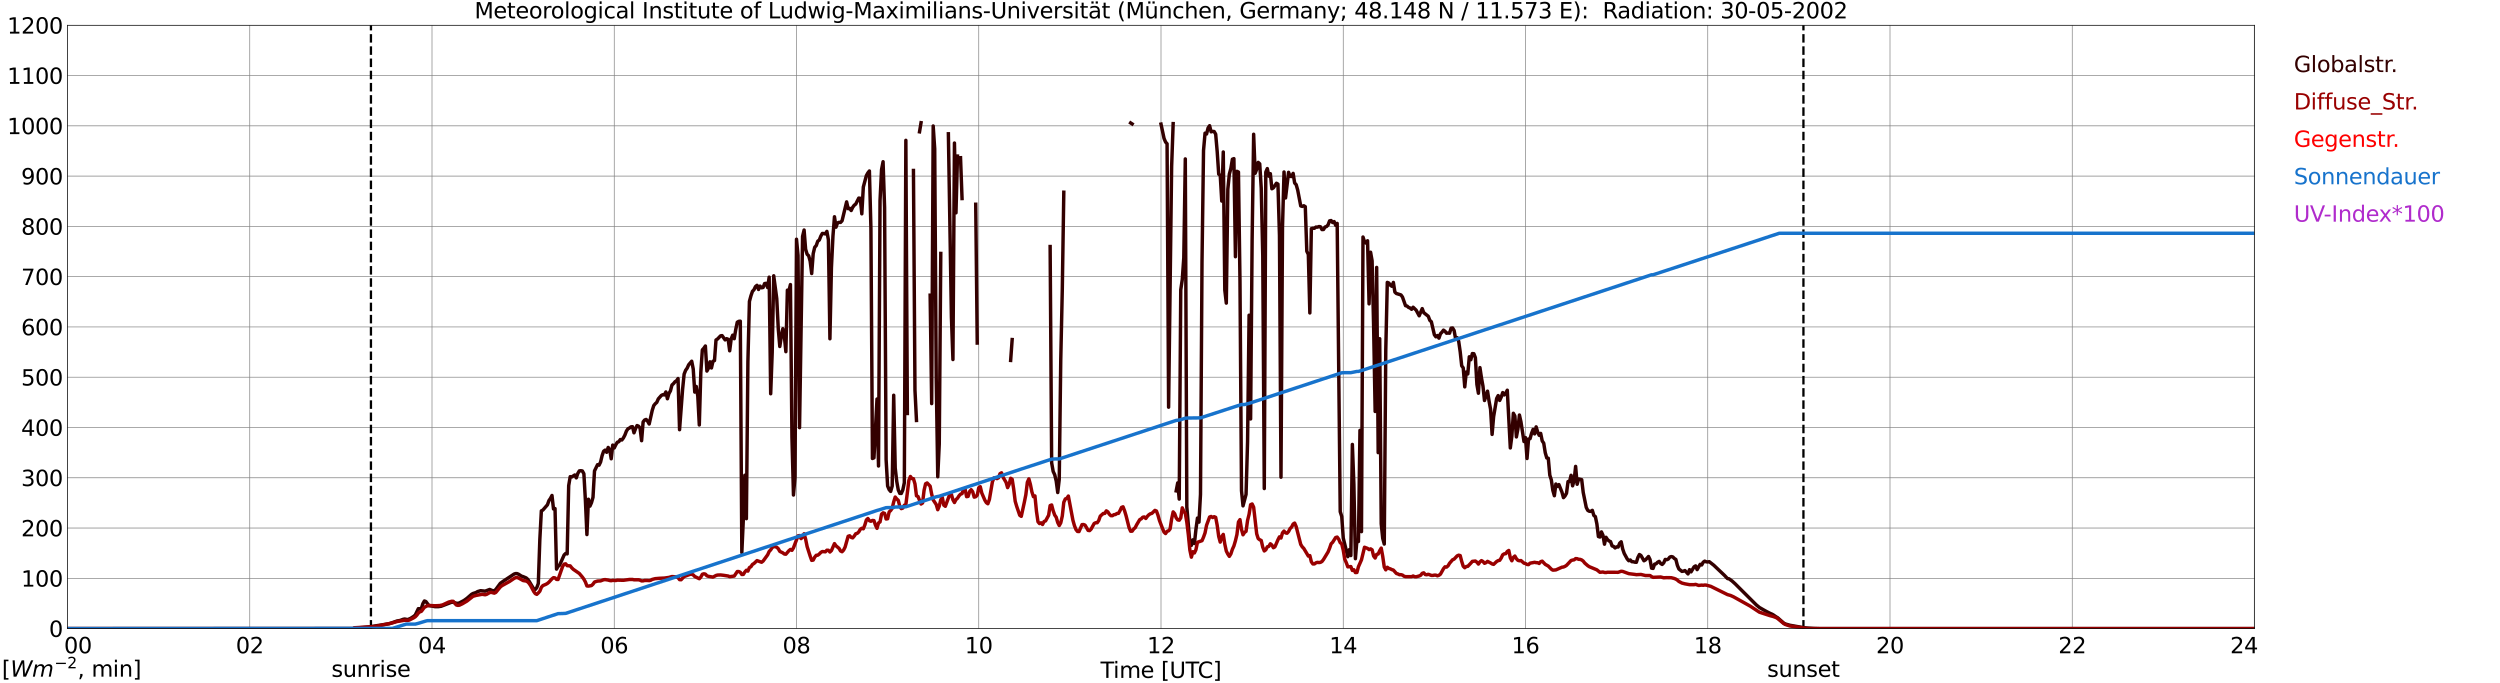 <?xml version="1.0" encoding="utf-8" standalone="no"?>
<!DOCTYPE svg PUBLIC "-//W3C//DTD SVG 1.1//EN"
  "http://www.w3.org/Graphics/SVG/1.1/DTD/svg11.dtd">
<svg xmlns:xlink="http://www.w3.org/1999/xlink" width="1085.4pt" height="296.64pt" viewBox="0 0 1085.4 296.64" xmlns="http://www.w3.org/2000/svg" version="1.1">
 <defs>
  <style type="text/css">*{stroke-linejoin: round; stroke-linecap: butt}</style>
 </defs>
 <g id="figure_1">
  <g id="patch_1">
   <path d="M 0 296.64 
L 1085.4 296.64 
L 1085.4 0 
L 0 0 
z
" style="fill: #ffffff"/>
  </g>
  <g id="axes_1">
   <g id="patch_2">
    <path d="M 29.306 272.909 
L 978.814 272.909 
L 978.814 10.976 
L 29.306 10.976 
z
" style="fill: #ffffff"/>
   </g>
   <g id="patch_3">
    <path d="M 978.814 272.909 
L 978.814 272.909 
L 978.814 10.976 
L 978.814 10.976 
z
" clip-path="url(#pb43016aa9b)" style="fill: #d3d3d3; opacity: 0.25; stroke: #d3d3d3; stroke-linejoin: miter"/>
   </g>
   <g id="matplotlib.axis_1">
    <g id="xtick_1">
     <g id="line2d_1">
      <path d="M 29.306 272.909 
L 29.306 10.976 
" clip-path="url(#pb43016aa9b)" style="fill: none; stroke: #808080; stroke-width: 0.3; stroke-linecap: square"/>
     </g>
     <g id="line2d_2"/>
     <g id="text_1">
      <!--    00 -->
      <g transform="translate(18.733 283.627) scale(0.095 -0.095)">
       <defs>
        <path id="DejaVuSans-20" transform="scale(0.016)"/>
        <path id="DejaVuSans-30" d="M 2034 4250 
Q 1547 4250 1301 3770 
Q 1056 3291 1056 2328 
Q 1056 1369 1301 889 
Q 1547 409 2034 409 
Q 2525 409 2770 889 
Q 3016 1369 3016 2328 
Q 3016 3291 2770 3770 
Q 2525 4250 2034 4250 
z
M 2034 4750 
Q 2819 4750 3233 4129 
Q 3647 3509 3647 2328 
Q 3647 1150 3233 529 
Q 2819 -91 2034 -91 
Q 1250 -91 836 529 
Q 422 1150 422 2328 
Q 422 3509 836 4129 
Q 1250 4750 2034 4750 
z
" transform="scale(0.016)"/>
       </defs>
       <use xlink:href="#DejaVuSans-20"/>
       <use xlink:href="#DejaVuSans-20" transform="translate(31.787 0)"/>
       <use xlink:href="#DejaVuSans-20" transform="translate(63.574 0)"/>
       <use xlink:href="#DejaVuSans-30" transform="translate(95.361 0)"/>
       <use xlink:href="#DejaVuSans-30" transform="translate(158.984 0)"/>
      </g>
     </g>
    </g>
    <g id="xtick_2">
     <g id="line2d_3">
      <path d="M 108.431 272.909 
L 108.431 10.976 
" clip-path="url(#pb43016aa9b)" style="fill: none; stroke: #808080; stroke-width: 0.3; stroke-linecap: square"/>
     </g>
     <g id="line2d_4"/>
     <g id="text_2">
      <!-- 02 -->
      <g transform="translate(102.387 283.627) scale(0.095 -0.095)">
       <defs>
        <path id="DejaVuSans-32" d="M 1228 531 
L 3431 531 
L 3431 0 
L 469 0 
L 469 531 
Q 828 903 1448 1529 
Q 2069 2156 2228 2338 
Q 2531 2678 2651 2914 
Q 2772 3150 2772 3378 
Q 2772 3750 2511 3984 
Q 2250 4219 1831 4219 
Q 1534 4219 1204 4116 
Q 875 4013 500 3803 
L 500 4441 
Q 881 4594 1212 4672 
Q 1544 4750 1819 4750 
Q 2544 4750 2975 4387 
Q 3406 4025 3406 3419 
Q 3406 3131 3298 2873 
Q 3191 2616 2906 2266 
Q 2828 2175 2409 1742 
Q 1991 1309 1228 531 
z
" transform="scale(0.016)"/>
       </defs>
       <use xlink:href="#DejaVuSans-30"/>
       <use xlink:href="#DejaVuSans-32" transform="translate(63.623 0)"/>
      </g>
     </g>
    </g>
    <g id="xtick_3">
     <g id="line2d_5">
      <path d="M 187.557 272.909 
L 187.557 10.976 
" clip-path="url(#pb43016aa9b)" style="fill: none; stroke: #808080; stroke-width: 0.3; stroke-linecap: square"/>
     </g>
     <g id="line2d_6"/>
     <g id="text_3">
      <!-- 04 -->
      <g transform="translate(181.513 283.627) scale(0.095 -0.095)">
       <defs>
        <path id="DejaVuSans-34" d="M 2419 4116 
L 825 1625 
L 2419 1625 
L 2419 4116 
z
M 2253 4666 
L 3047 4666 
L 3047 1625 
L 3713 1625 
L 3713 1100 
L 3047 1100 
L 3047 0 
L 2419 0 
L 2419 1100 
L 313 1100 
L 313 1709 
L 2253 4666 
z
" transform="scale(0.016)"/>
       </defs>
       <use xlink:href="#DejaVuSans-30"/>
       <use xlink:href="#DejaVuSans-34" transform="translate(63.623 0)"/>
      </g>
     </g>
    </g>
    <g id="xtick_4">
     <g id="line2d_7">
      <path d="M 266.683 272.909 
L 266.683 10.976 
" clip-path="url(#pb43016aa9b)" style="fill: none; stroke: #808080; stroke-width: 0.3; stroke-linecap: square"/>
     </g>
     <g id="line2d_8"/>
     <g id="text_4">
      <!-- 06 -->
      <g transform="translate(260.638 283.627) scale(0.095 -0.095)">
       <defs>
        <path id="DejaVuSans-36" d="M 2113 2584 
Q 1688 2584 1439 2293 
Q 1191 2003 1191 1497 
Q 1191 994 1439 701 
Q 1688 409 2113 409 
Q 2538 409 2786 701 
Q 3034 994 3034 1497 
Q 3034 2003 2786 2293 
Q 2538 2584 2113 2584 
z
M 3366 4563 
L 3366 3988 
Q 3128 4100 2886 4159 
Q 2644 4219 2406 4219 
Q 1781 4219 1451 3797 
Q 1122 3375 1075 2522 
Q 1259 2794 1537 2939 
Q 1816 3084 2150 3084 
Q 2853 3084 3261 2657 
Q 3669 2231 3669 1497 
Q 3669 778 3244 343 
Q 2819 -91 2113 -91 
Q 1303 -91 875 529 
Q 447 1150 447 2328 
Q 447 3434 972 4092 
Q 1497 4750 2381 4750 
Q 2619 4750 2861 4703 
Q 3103 4656 3366 4563 
z
" transform="scale(0.016)"/>
       </defs>
       <use xlink:href="#DejaVuSans-30"/>
       <use xlink:href="#DejaVuSans-36" transform="translate(63.623 0)"/>
      </g>
     </g>
    </g>
    <g id="xtick_5">
     <g id="line2d_9">
      <path d="M 345.808 272.909 
L 345.808 10.976 
" clip-path="url(#pb43016aa9b)" style="fill: none; stroke: #808080; stroke-width: 0.3; stroke-linecap: square"/>
     </g>
     <g id="line2d_10"/>
     <g id="text_5">
      <!-- 08 -->
      <g transform="translate(339.764 283.627) scale(0.095 -0.095)">
       <defs>
        <path id="DejaVuSans-38" d="M 2034 2216 
Q 1584 2216 1326 1975 
Q 1069 1734 1069 1313 
Q 1069 891 1326 650 
Q 1584 409 2034 409 
Q 2484 409 2743 651 
Q 3003 894 3003 1313 
Q 3003 1734 2745 1975 
Q 2488 2216 2034 2216 
z
M 1403 2484 
Q 997 2584 770 2862 
Q 544 3141 544 3541 
Q 544 4100 942 4425 
Q 1341 4750 2034 4750 
Q 2731 4750 3128 4425 
Q 3525 4100 3525 3541 
Q 3525 3141 3298 2862 
Q 3072 2584 2669 2484 
Q 3125 2378 3379 2068 
Q 3634 1759 3634 1313 
Q 3634 634 3220 271 
Q 2806 -91 2034 -91 
Q 1263 -91 848 271 
Q 434 634 434 1313 
Q 434 1759 690 2068 
Q 947 2378 1403 2484 
z
M 1172 3481 
Q 1172 3119 1398 2916 
Q 1625 2713 2034 2713 
Q 2441 2713 2670 2916 
Q 2900 3119 2900 3481 
Q 2900 3844 2670 4047 
Q 2441 4250 2034 4250 
Q 1625 4250 1398 4047 
Q 1172 3844 1172 3481 
z
" transform="scale(0.016)"/>
       </defs>
       <use xlink:href="#DejaVuSans-30"/>
       <use xlink:href="#DejaVuSans-38" transform="translate(63.623 0)"/>
      </g>
     </g>
    </g>
    <g id="xtick_6">
     <g id="line2d_11">
      <path d="M 424.934 272.909 
L 424.934 10.976 
" clip-path="url(#pb43016aa9b)" style="fill: none; stroke: #808080; stroke-width: 0.3; stroke-linecap: square"/>
     </g>
     <g id="line2d_12"/>
     <g id="text_6">
      <!-- 10 -->
      <g transform="translate(418.89 283.627) scale(0.095 -0.095)">
       <defs>
        <path id="DejaVuSans-31" d="M 794 531 
L 1825 531 
L 1825 4091 
L 703 3866 
L 703 4441 
L 1819 4666 
L 2450 4666 
L 2450 531 
L 3481 531 
L 3481 0 
L 794 0 
L 794 531 
z
" transform="scale(0.016)"/>
       </defs>
       <use xlink:href="#DejaVuSans-31"/>
       <use xlink:href="#DejaVuSans-30" transform="translate(63.623 0)"/>
      </g>
     </g>
    </g>
    <g id="xtick_7">
     <g id="line2d_13">
      <path d="M 504.06 272.909 
L 504.06 10.976 
" clip-path="url(#pb43016aa9b)" style="fill: none; stroke: #808080; stroke-width: 0.3; stroke-linecap: square"/>
     </g>
     <g id="line2d_14"/>
     <g id="text_7">
      <!-- 12 -->
      <g transform="translate(498.015 283.627) scale(0.095 -0.095)">
       <use xlink:href="#DejaVuSans-31"/>
       <use xlink:href="#DejaVuSans-32" transform="translate(63.623 0)"/>
      </g>
     </g>
    </g>
    <g id="xtick_8">
     <g id="line2d_15">
      <path d="M 583.185 272.909 
L 583.185 10.976 
" clip-path="url(#pb43016aa9b)" style="fill: none; stroke: #808080; stroke-width: 0.3; stroke-linecap: square"/>
     </g>
     <g id="line2d_16"/>
     <g id="text_8">
      <!-- 14 -->
      <g transform="translate(577.141 283.627) scale(0.095 -0.095)">
       <use xlink:href="#DejaVuSans-31"/>
       <use xlink:href="#DejaVuSans-34" transform="translate(63.623 0)"/>
      </g>
     </g>
    </g>
    <g id="xtick_9">
     <g id="line2d_17">
      <path d="M 662.311 272.909 
L 662.311 10.976 
" clip-path="url(#pb43016aa9b)" style="fill: none; stroke: #808080; stroke-width: 0.3; stroke-linecap: square"/>
     </g>
     <g id="line2d_18"/>
     <g id="text_9">
      <!-- 16 -->
      <g transform="translate(656.267 283.627) scale(0.095 -0.095)">
       <use xlink:href="#DejaVuSans-31"/>
       <use xlink:href="#DejaVuSans-36" transform="translate(63.623 0)"/>
      </g>
     </g>
    </g>
    <g id="xtick_10">
     <g id="line2d_19">
      <path d="M 741.437 272.909 
L 741.437 10.976 
" clip-path="url(#pb43016aa9b)" style="fill: none; stroke: #808080; stroke-width: 0.3; stroke-linecap: square"/>
     </g>
     <g id="line2d_20"/>
     <g id="text_10">
      <!-- 18 -->
      <g transform="translate(735.392 283.627) scale(0.095 -0.095)">
       <use xlink:href="#DejaVuSans-31"/>
       <use xlink:href="#DejaVuSans-38" transform="translate(63.623 0)"/>
      </g>
     </g>
    </g>
    <g id="xtick_11">
     <g id="line2d_21">
      <path d="M 820.562 272.909 
L 820.562 10.976 
" clip-path="url(#pb43016aa9b)" style="fill: none; stroke: #808080; stroke-width: 0.3; stroke-linecap: square"/>
     </g>
     <g id="line2d_22"/>
     <g id="text_11">
      <!-- 20 -->
      <g transform="translate(814.518 283.627) scale(0.095 -0.095)">
       <use xlink:href="#DejaVuSans-32"/>
       <use xlink:href="#DejaVuSans-30" transform="translate(63.623 0)"/>
      </g>
     </g>
    </g>
    <g id="xtick_12">
     <g id="line2d_23">
      <path d="M 899.688 272.909 
L 899.688 10.976 
" clip-path="url(#pb43016aa9b)" style="fill: none; stroke: #808080; stroke-width: 0.3; stroke-linecap: square"/>
     </g>
     <g id="line2d_24"/>
     <g id="text_12">
      <!-- 22 -->
      <g transform="translate(893.644 283.627) scale(0.095 -0.095)">
       <use xlink:href="#DejaVuSans-32"/>
       <use xlink:href="#DejaVuSans-32" transform="translate(63.623 0)"/>
      </g>
     </g>
    </g>
    <g id="xtick_13">
     <g id="line2d_25">
      <path d="M 978.814 272.909 
L 978.814 10.976 
" clip-path="url(#pb43016aa9b)" style="fill: none; stroke: #808080; stroke-width: 0.3; stroke-linecap: square"/>
     </g>
     <g id="line2d_26"/>
     <g id="text_13">
      <!-- 24    -->
      <g transform="translate(968.241 283.627) scale(0.095 -0.095)">
       <use xlink:href="#DejaVuSans-32"/>
       <use xlink:href="#DejaVuSans-34" transform="translate(63.623 0)"/>
       <use xlink:href="#DejaVuSans-20" transform="translate(127.246 0)"/>
       <use xlink:href="#DejaVuSans-20" transform="translate(159.033 0)"/>
       <use xlink:href="#DejaVuSans-20" transform="translate(190.82 0)"/>
      </g>
     </g>
    </g>
    <g id="text_14">
     <!-- Time [UTC] -->
     <g transform="translate(477.806 294.322) scale(0.095 -0.095)">
      <defs>
       <path id="DejaVuSans-54" d="M -19 4666 
L 3928 4666 
L 3928 4134 
L 2272 4134 
L 2272 0 
L 1638 0 
L 1638 4134 
L -19 4134 
L -19 4666 
z
" transform="scale(0.016)"/>
       <path id="DejaVuSans-69" d="M 603 3500 
L 1178 3500 
L 1178 0 
L 603 0 
L 603 3500 
z
M 603 4863 
L 1178 4863 
L 1178 4134 
L 603 4134 
L 603 4863 
z
" transform="scale(0.016)"/>
       <path id="DejaVuSans-6d" d="M 3328 2828 
Q 3544 3216 3844 3400 
Q 4144 3584 4550 3584 
Q 5097 3584 5394 3201 
Q 5691 2819 5691 2113 
L 5691 0 
L 5113 0 
L 5113 2094 
Q 5113 2597 4934 2840 
Q 4756 3084 4391 3084 
Q 3944 3084 3684 2787 
Q 3425 2491 3425 1978 
L 3425 0 
L 2847 0 
L 2847 2094 
Q 2847 2600 2669 2842 
Q 2491 3084 2119 3084 
Q 1678 3084 1418 2786 
Q 1159 2488 1159 1978 
L 1159 0 
L 581 0 
L 581 3500 
L 1159 3500 
L 1159 2956 
Q 1356 3278 1631 3431 
Q 1906 3584 2284 3584 
Q 2666 3584 2933 3390 
Q 3200 3197 3328 2828 
z
" transform="scale(0.016)"/>
       <path id="DejaVuSans-65" d="M 3597 1894 
L 3597 1613 
L 953 1613 
Q 991 1019 1311 708 
Q 1631 397 2203 397 
Q 2534 397 2845 478 
Q 3156 559 3463 722 
L 3463 178 
Q 3153 47 2828 -22 
Q 2503 -91 2169 -91 
Q 1331 -91 842 396 
Q 353 884 353 1716 
Q 353 2575 817 3079 
Q 1281 3584 2069 3584 
Q 2775 3584 3186 3129 
Q 3597 2675 3597 1894 
z
M 3022 2063 
Q 3016 2534 2758 2815 
Q 2500 3097 2075 3097 
Q 1594 3097 1305 2825 
Q 1016 2553 972 2059 
L 3022 2063 
z
" transform="scale(0.016)"/>
       <path id="DejaVuSans-5b" d="M 550 4863 
L 1875 4863 
L 1875 4416 
L 1125 4416 
L 1125 -397 
L 1875 -397 
L 1875 -844 
L 550 -844 
L 550 4863 
z
" transform="scale(0.016)"/>
       <path id="DejaVuSans-55" d="M 556 4666 
L 1191 4666 
L 1191 1831 
Q 1191 1081 1462 751 
Q 1734 422 2344 422 
Q 2950 422 3222 751 
Q 3494 1081 3494 1831 
L 3494 4666 
L 4128 4666 
L 4128 1753 
Q 4128 841 3676 375 
Q 3225 -91 2344 -91 
Q 1459 -91 1007 375 
Q 556 841 556 1753 
L 556 4666 
z
" transform="scale(0.016)"/>
       <path id="DejaVuSans-43" d="M 4122 4306 
L 4122 3641 
Q 3803 3938 3442 4084 
Q 3081 4231 2675 4231 
Q 1875 4231 1450 3742 
Q 1025 3253 1025 2328 
Q 1025 1406 1450 917 
Q 1875 428 2675 428 
Q 3081 428 3442 575 
Q 3803 722 4122 1019 
L 4122 359 
Q 3791 134 3420 21 
Q 3050 -91 2638 -91 
Q 1578 -91 968 557 
Q 359 1206 359 2328 
Q 359 3453 968 4101 
Q 1578 4750 2638 4750 
Q 3056 4750 3426 4639 
Q 3797 4528 4122 4306 
z
" transform="scale(0.016)"/>
       <path id="DejaVuSans-5d" d="M 1947 4863 
L 1947 -844 
L 622 -844 
L 622 -397 
L 1369 -397 
L 1369 4416 
L 622 4416 
L 622 4863 
L 1947 4863 
z
" transform="scale(0.016)"/>
      </defs>
      <use xlink:href="#DejaVuSans-54"/>
      <use xlink:href="#DejaVuSans-69" transform="translate(57.959 0)"/>
      <use xlink:href="#DejaVuSans-6d" transform="translate(85.742 0)"/>
      <use xlink:href="#DejaVuSans-65" transform="translate(183.154 0)"/>
      <use xlink:href="#DejaVuSans-20" transform="translate(244.678 0)"/>
      <use xlink:href="#DejaVuSans-5b" transform="translate(276.465 0)"/>
      <use xlink:href="#DejaVuSans-55" transform="translate(315.479 0)"/>
      <use xlink:href="#DejaVuSans-54" transform="translate(388.672 0)"/>
      <use xlink:href="#DejaVuSans-43" transform="translate(443.881 0)"/>
      <use xlink:href="#DejaVuSans-5d" transform="translate(513.705 0)"/>
     </g>
    </g>
   </g>
   <g id="matplotlib.axis_2">
    <g id="ytick_1">
     <g id="line2d_27">
      <path d="M 29.306 272.909 
L 978.814 272.909 
" clip-path="url(#pb43016aa9b)" style="fill: none; stroke: #808080; stroke-width: 0.3; stroke-linecap: square"/>
     </g>
     <g id="line2d_28"/>
     <g id="text_15">
      <!-- 0 -->
      <g transform="translate(21.261 276.518) scale(0.095 -0.095)">
       <use xlink:href="#DejaVuSans-30"/>
      </g>
     </g>
    </g>
    <g id="ytick_2">
     <g id="line2d_29">
      <path d="M 29.306 251.081 
L 978.814 251.081 
" clip-path="url(#pb43016aa9b)" style="fill: none; stroke: #808080; stroke-width: 0.3; stroke-linecap: square"/>
     </g>
     <g id="line2d_30"/>
     <g id="text_16">
      <!-- 100 -->
      <g transform="translate(9.173 254.69) scale(0.095 -0.095)">
       <use xlink:href="#DejaVuSans-31"/>
       <use xlink:href="#DejaVuSans-30" transform="translate(63.623 0)"/>
       <use xlink:href="#DejaVuSans-30" transform="translate(127.246 0)"/>
      </g>
     </g>
    </g>
    <g id="ytick_3">
     <g id="line2d_31">
      <path d="M 29.306 229.253 
L 978.814 229.253 
" clip-path="url(#pb43016aa9b)" style="fill: none; stroke: #808080; stroke-width: 0.3; stroke-linecap: square"/>
     </g>
     <g id="line2d_32"/>
     <g id="text_17">
      <!-- 200 -->
      <g transform="translate(9.173 232.863) scale(0.095 -0.095)">
       <use xlink:href="#DejaVuSans-32"/>
       <use xlink:href="#DejaVuSans-30" transform="translate(63.623 0)"/>
       <use xlink:href="#DejaVuSans-30" transform="translate(127.246 0)"/>
      </g>
     </g>
    </g>
    <g id="ytick_4">
     <g id="line2d_33">
      <path d="M 29.306 207.426 
L 978.814 207.426 
" clip-path="url(#pb43016aa9b)" style="fill: none; stroke: #808080; stroke-width: 0.3; stroke-linecap: square"/>
     </g>
     <g id="line2d_34"/>
     <g id="text_18">
      <!-- 300 -->
      <g transform="translate(9.173 211.035) scale(0.095 -0.095)">
       <defs>
        <path id="DejaVuSans-33" d="M 2597 2516 
Q 3050 2419 3304 2112 
Q 3559 1806 3559 1356 
Q 3559 666 3084 287 
Q 2609 -91 1734 -91 
Q 1441 -91 1130 -33 
Q 819 25 488 141 
L 488 750 
Q 750 597 1062 519 
Q 1375 441 1716 441 
Q 2309 441 2620 675 
Q 2931 909 2931 1356 
Q 2931 1769 2642 2001 
Q 2353 2234 1838 2234 
L 1294 2234 
L 1294 2753 
L 1863 2753 
Q 2328 2753 2575 2939 
Q 2822 3125 2822 3475 
Q 2822 3834 2567 4026 
Q 2313 4219 1838 4219 
Q 1578 4219 1281 4162 
Q 984 4106 628 3988 
L 628 4550 
Q 988 4650 1302 4700 
Q 1616 4750 1894 4750 
Q 2613 4750 3031 4423 
Q 3450 4097 3450 3541 
Q 3450 3153 3228 2886 
Q 3006 2619 2597 2516 
z
" transform="scale(0.016)"/>
       </defs>
       <use xlink:href="#DejaVuSans-33"/>
       <use xlink:href="#DejaVuSans-30" transform="translate(63.623 0)"/>
       <use xlink:href="#DejaVuSans-30" transform="translate(127.246 0)"/>
      </g>
     </g>
    </g>
    <g id="ytick_5">
     <g id="line2d_35">
      <path d="M 29.306 185.598 
L 978.814 185.598 
" clip-path="url(#pb43016aa9b)" style="fill: none; stroke: #808080; stroke-width: 0.3; stroke-linecap: square"/>
     </g>
     <g id="line2d_36"/>
     <g id="text_19">
      <!-- 400 -->
      <g transform="translate(9.173 189.207) scale(0.095 -0.095)">
       <use xlink:href="#DejaVuSans-34"/>
       <use xlink:href="#DejaVuSans-30" transform="translate(63.623 0)"/>
       <use xlink:href="#DejaVuSans-30" transform="translate(127.246 0)"/>
      </g>
     </g>
    </g>
    <g id="ytick_6">
     <g id="line2d_37">
      <path d="M 29.306 163.77 
L 978.814 163.77 
" clip-path="url(#pb43016aa9b)" style="fill: none; stroke: #808080; stroke-width: 0.3; stroke-linecap: square"/>
     </g>
     <g id="line2d_38"/>
     <g id="text_20">
      <!-- 500 -->
      <g transform="translate(9.173 167.379) scale(0.095 -0.095)">
       <defs>
        <path id="DejaVuSans-35" d="M 691 4666 
L 3169 4666 
L 3169 4134 
L 1269 4134 
L 1269 2991 
Q 1406 3038 1543 3061 
Q 1681 3084 1819 3084 
Q 2600 3084 3056 2656 
Q 3513 2228 3513 1497 
Q 3513 744 3044 326 
Q 2575 -91 1722 -91 
Q 1428 -91 1123 -41 
Q 819 9 494 109 
L 494 744 
Q 775 591 1075 516 
Q 1375 441 1709 441 
Q 2250 441 2565 725 
Q 2881 1009 2881 1497 
Q 2881 1984 2565 2268 
Q 2250 2553 1709 2553 
Q 1456 2553 1204 2497 
Q 953 2441 691 2322 
L 691 4666 
z
" transform="scale(0.016)"/>
       </defs>
       <use xlink:href="#DejaVuSans-35"/>
       <use xlink:href="#DejaVuSans-30" transform="translate(63.623 0)"/>
       <use xlink:href="#DejaVuSans-30" transform="translate(127.246 0)"/>
      </g>
     </g>
    </g>
    <g id="ytick_7">
     <g id="line2d_39">
      <path d="M 29.306 141.942 
L 978.814 141.942 
" clip-path="url(#pb43016aa9b)" style="fill: none; stroke: #808080; stroke-width: 0.3; stroke-linecap: square"/>
     </g>
     <g id="line2d_40"/>
     <g id="text_21">
      <!-- 600 -->
      <g transform="translate(9.173 145.551) scale(0.095 -0.095)">
       <use xlink:href="#DejaVuSans-36"/>
       <use xlink:href="#DejaVuSans-30" transform="translate(63.623 0)"/>
       <use xlink:href="#DejaVuSans-30" transform="translate(127.246 0)"/>
      </g>
     </g>
    </g>
    <g id="ytick_8">
     <g id="line2d_41">
      <path d="M 29.306 120.114 
L 978.814 120.114 
" clip-path="url(#pb43016aa9b)" style="fill: none; stroke: #808080; stroke-width: 0.3; stroke-linecap: square"/>
     </g>
     <g id="line2d_42"/>
     <g id="text_22">
      <!-- 700 -->
      <g transform="translate(9.173 123.724) scale(0.095 -0.095)">
       <defs>
        <path id="DejaVuSans-37" d="M 525 4666 
L 3525 4666 
L 3525 4397 
L 1831 0 
L 1172 0 
L 2766 4134 
L 525 4134 
L 525 4666 
z
" transform="scale(0.016)"/>
       </defs>
       <use xlink:href="#DejaVuSans-37"/>
       <use xlink:href="#DejaVuSans-30" transform="translate(63.623 0)"/>
       <use xlink:href="#DejaVuSans-30" transform="translate(127.246 0)"/>
      </g>
     </g>
    </g>
    <g id="ytick_9">
     <g id="line2d_43">
      <path d="M 29.306 98.287 
L 978.814 98.287 
" clip-path="url(#pb43016aa9b)" style="fill: none; stroke: #808080; stroke-width: 0.3; stroke-linecap: square"/>
     </g>
     <g id="line2d_44"/>
     <g id="text_23">
      <!-- 800 -->
      <g transform="translate(9.173 101.896) scale(0.095 -0.095)">
       <use xlink:href="#DejaVuSans-38"/>
       <use xlink:href="#DejaVuSans-30" transform="translate(63.623 0)"/>
       <use xlink:href="#DejaVuSans-30" transform="translate(127.246 0)"/>
      </g>
     </g>
    </g>
    <g id="ytick_10">
     <g id="line2d_45">
      <path d="M 29.306 76.459 
L 978.814 76.459 
" clip-path="url(#pb43016aa9b)" style="fill: none; stroke: #808080; stroke-width: 0.3; stroke-linecap: square"/>
     </g>
     <g id="line2d_46"/>
     <g id="text_24">
      <!-- 900 -->
      <g transform="translate(9.173 80.068) scale(0.095 -0.095)">
       <defs>
        <path id="DejaVuSans-39" d="M 703 97 
L 703 672 
Q 941 559 1184 500 
Q 1428 441 1663 441 
Q 2288 441 2617 861 
Q 2947 1281 2994 2138 
Q 2813 1869 2534 1725 
Q 2256 1581 1919 1581 
Q 1219 1581 811 2004 
Q 403 2428 403 3163 
Q 403 3881 828 4315 
Q 1253 4750 1959 4750 
Q 2769 4750 3195 4129 
Q 3622 3509 3622 2328 
Q 3622 1225 3098 567 
Q 2575 -91 1691 -91 
Q 1453 -91 1209 -44 
Q 966 3 703 97 
z
M 1959 2075 
Q 2384 2075 2632 2365 
Q 2881 2656 2881 3163 
Q 2881 3666 2632 3958 
Q 2384 4250 1959 4250 
Q 1534 4250 1286 3958 
Q 1038 3666 1038 3163 
Q 1038 2656 1286 2365 
Q 1534 2075 1959 2075 
z
" transform="scale(0.016)"/>
       </defs>
       <use xlink:href="#DejaVuSans-39"/>
       <use xlink:href="#DejaVuSans-30" transform="translate(63.623 0)"/>
       <use xlink:href="#DejaVuSans-30" transform="translate(127.246 0)"/>
      </g>
     </g>
    </g>
    <g id="ytick_11">
     <g id="line2d_47">
      <path d="M 29.306 54.631 
L 978.814 54.631 
" clip-path="url(#pb43016aa9b)" style="fill: none; stroke: #808080; stroke-width: 0.3; stroke-linecap: square"/>
     </g>
     <g id="line2d_48"/>
     <g id="text_25">
      <!-- 1000 -->
      <g transform="translate(3.128 58.24) scale(0.095 -0.095)">
       <use xlink:href="#DejaVuSans-31"/>
       <use xlink:href="#DejaVuSans-30" transform="translate(63.623 0)"/>
       <use xlink:href="#DejaVuSans-30" transform="translate(127.246 0)"/>
       <use xlink:href="#DejaVuSans-30" transform="translate(190.869 0)"/>
      </g>
     </g>
    </g>
    <g id="ytick_12">
     <g id="line2d_49">
      <path d="M 29.306 32.803 
L 978.814 32.803 
" clip-path="url(#pb43016aa9b)" style="fill: none; stroke: #808080; stroke-width: 0.3; stroke-linecap: square"/>
     </g>
     <g id="line2d_50"/>
     <g id="text_26">
      <!-- 1100 -->
      <g transform="translate(3.128 36.413) scale(0.095 -0.095)">
       <use xlink:href="#DejaVuSans-31"/>
       <use xlink:href="#DejaVuSans-31" transform="translate(63.623 0)"/>
       <use xlink:href="#DejaVuSans-30" transform="translate(127.246 0)"/>
       <use xlink:href="#DejaVuSans-30" transform="translate(190.869 0)"/>
      </g>
     </g>
    </g>
    <g id="ytick_13">
     <g id="line2d_51">
      <path d="M 29.306 10.976 
L 978.814 10.976 
" clip-path="url(#pb43016aa9b)" style="fill: none; stroke: #808080; stroke-width: 0.3; stroke-linecap: square"/>
     </g>
     <g id="line2d_52"/>
     <g id="text_27">
      <!-- 1200 -->
      <g transform="translate(3.128 14.585) scale(0.095 -0.095)">
       <use xlink:href="#DejaVuSans-31"/>
       <use xlink:href="#DejaVuSans-32" transform="translate(63.623 0)"/>
       <use xlink:href="#DejaVuSans-30" transform="translate(127.246 0)"/>
       <use xlink:href="#DejaVuSans-30" transform="translate(190.869 0)"/>
      </g>
     </g>
    </g>
   </g>
   <g id="line2d_53">
    <path d="M 161.05 272.909 
L 161.05 10.976 
" clip-path="url(#pb43016aa9b)" style="fill: none; stroke-dasharray: 3.7,1.6; stroke-dashoffset: 0; stroke: #000000"/>
   </g>
   <g id="line2d_54">
    <path d="M 782.978 272.909 
L 782.978 10.976 
" clip-path="url(#pb43016aa9b)" style="fill: none; stroke-dasharray: 3.7,1.6; stroke-dashoffset: 0; stroke: #000000"/>
   </g>
   <g id="line2d_55">
    <path d="M 29.306 272.909 
L 153.269 272.909 
L 153.929 272.627 
L 157.226 272.472 
L 159.863 272.23 
L 169.094 270.778 
L 172.391 269.598 
L 173.71 269.381 
L 175.029 268.884 
L 175.688 268.755 
L 177.007 269.01 
L 178.326 268.436 
L 179.645 267.585 
L 180.304 267.007 
L 181.623 264.261 
L 182.282 264.3 
L 182.941 264.149 
L 183.601 262.08 
L 184.26 260.921 
L 184.92 261.176 
L 186.238 262.953 
L 187.557 263.128 
L 188.876 263.394 
L 190.195 263.401 
L 191.513 263.217 
L 192.832 262.713 
L 196.129 261.436 
L 196.788 261.491 
L 198.107 261.881 
L 198.767 261.945 
L 199.426 261.772 
L 201.404 260.727 
L 202.723 259.786 
L 204.701 258.053 
L 205.36 257.675 
L 206.679 257.25 
L 207.339 256.846 
L 208.657 256.455 
L 210.635 256.658 
L 212.614 255.916 
L 213.932 256.483 
L 214.592 256.47 
L 215.251 255.936 
L 217.229 253.251 
L 218.548 252.312 
L 223.164 249.254 
L 223.823 249.027 
L 224.482 249.04 
L 225.142 249.311 
L 226.461 250.158 
L 227.12 250.35 
L 228.439 250.911 
L 229.098 251.489 
L 229.757 252.408 
L 231.736 255.715 
L 232.395 255.922 
L 233.054 255.119 
L 233.714 253.338 
L 234.373 234.219 
L 235.033 221.803 
L 235.692 221.448 
L 237.67 219.164 
L 238.329 217.34 
L 238.989 216.379 
L 239.648 215.115 
L 240.308 220.97 
L 240.967 220.795 
L 241.626 247.084 
L 242.286 245.879 
L 242.945 245.417 
L 244.923 240.942 
L 245.583 240.296 
L 246.242 240.471 
L 246.901 210.837 
L 247.561 206.952 
L 248.22 207.063 
L 249.539 206.218 
L 250.198 207.467 
L 250.858 205.546 
L 251.517 204.446 
L 252.176 204.363 
L 252.836 204.472 
L 253.495 205.684 
L 254.155 217.222 
L 254.814 232.087 
L 255.473 216.748 
L 256.133 219.743 
L 256.792 218.267 
L 257.451 215.93 
L 258.111 204.455 
L 259.43 201.752 
L 260.089 201.958 
L 260.748 200.602 
L 261.408 197.817 
L 262.067 195.916 
L 262.726 195.427 
L 263.386 196.372 
L 264.045 194.263 
L 264.705 195.213 
L 265.364 199.179 
L 266.023 193.237 
L 266.683 194.488 
L 267.342 193.117 
L 268.002 192.013 
L 268.661 191.777 
L 269.32 190.836 
L 269.98 191.031 
L 270.639 190.153 
L 271.298 188.905 
L 271.958 187.174 
L 272.617 186.172 
L 273.277 185.838 
L 273.936 185.325 
L 274.595 185.244 
L 275.255 187.909 
L 275.914 186.143 
L 276.573 184.764 
L 277.233 185.026 
L 277.892 185.86 
L 278.552 191.328 
L 279.211 183.199 
L 279.87 182.354 
L 280.53 182.112 
L 281.189 182.893 
L 281.849 184.081 
L 283.167 178.179 
L 283.827 176.105 
L 284.486 175.282 
L 285.145 174.697 
L 285.805 173.189 
L 287.124 171.691 
L 287.783 171.346 
L 288.442 171.46 
L 289.102 170.17 
L 289.761 173.121 
L 290.42 170.875 
L 291.08 169.685 
L 291.739 167.16 
L 292.399 166.56 
L 293.058 165.737 
L 293.717 165.315 
L 294.377 164.344 
L 295.036 186.558 
L 296.355 169.024 
L 297.014 162.445 
L 297.674 160.764 
L 298.333 159.837 
L 298.992 158.374 
L 300.311 156.829 
L 300.971 160.206 
L 301.63 170.233 
L 302.289 167.791 
L 302.949 171.951 
L 303.608 184.502 
L 304.267 161.657 
L 304.927 151.915 
L 305.586 151.182 
L 306.246 150.222 
L 306.905 161.098 
L 307.564 159.9 
L 308.224 157.084 
L 308.883 159.754 
L 309.543 156.842 
L 310.202 156.547 
L 310.861 147.611 
L 311.521 147.185 
L 312.839 145.808 
L 313.499 145.708 
L 314.818 147.563 
L 315.477 147.037 
L 316.136 147.316 
L 316.796 152.304 
L 317.455 147.105 
L 318.114 145.52 
L 318.774 147.048 
L 319.433 143.047 
L 320.093 139.895 
L 320.752 139.506 
L 321.411 139.445 
L 322.071 239.896 
L 322.73 225.329 
L 323.39 206.338 
L 324.049 225.18 
L 324.708 157.054 
L 325.368 130.869 
L 326.027 128.42 
L 326.686 126.493 
L 327.346 125.79 
L 328.005 124.419 
L 328.665 123.878 
L 329.324 125.676 
L 329.983 124.218 
L 330.643 124.949 
L 331.302 124.814 
L 331.961 123.111 
L 332.621 123.009 
L 333.28 124.851 
L 333.94 120.331 
L 334.599 170.951 
L 335.258 153.09 
L 335.918 119.735 
L 337.236 129.647 
L 337.896 142.772 
L 338.555 150.435 
L 339.215 146.079 
L 339.874 142.708 
L 340.533 146 
L 341.193 152.681 
L 341.852 125.969 
L 342.512 126.32 
L 343.171 123.555 
L 343.83 189.754 
L 344.49 214.919 
L 345.149 207.236 
L 345.808 103.866 
L 346.468 110.894 
L 347.127 185.67 
L 348.446 102.63 
L 349.105 99.867 
L 349.765 108.227 
L 350.424 110.397 
L 351.083 111.028 
L 351.743 113.416 
L 352.402 118.75 
L 353.062 110.113 
L 353.721 107.352 
L 354.38 106.621 
L 355.04 104.708 
L 355.699 104.228 
L 356.359 102.528 
L 357.018 101.356 
L 357.677 101.393 
L 358.337 101.561 
L 358.996 100.463 
L 359.655 104.117 
L 360.315 147.078 
L 360.974 116.185 
L 361.634 102.513 
L 362.293 94.109 
L 362.952 98.636 
L 363.612 96.781 
L 364.271 96.536 
L 364.93 96.565 
L 365.59 95.855 
L 367.568 87.648 
L 368.227 90.601 
L 368.887 90.448 
L 369.546 91.398 
L 370.206 89.999 
L 370.865 89.106 
L 371.524 88.602 
L 372.843 86.002 
L 373.502 86.094 
L 374.162 92.828 
L 374.821 81.182 
L 376.14 76.247 
L 376.799 75.066 
L 377.459 74.233 
L 378.118 99.114 
L 378.777 199.059 
L 379.437 198.764 
L 380.756 173.252 
L 381.415 202.318 
L 382.074 87.12 
L 382.734 73.619 
L 383.393 70.214 
L 384.053 90.11 
L 384.712 199.506 
L 385.371 211.01 
L 386.031 212.579 
L 386.69 213.356 
L 387.349 211.031 
L 388.009 171.604 
L 388.668 203.184 
L 389.328 208.999 
L 389.987 212.708 
L 390.646 214.212 
L 391.306 214.236 
L 391.965 212.712 
L 392.624 209.567 
L 393.284 60.931 
L 393.943 179.503 
M 396.581 74.008 
L 397.24 169.384 
L 397.899 182.542 
M 399.218 57.231 
L 399.878 53.276 
M 403.834 128.165 
L 404.493 175.225 
L 405.153 54.697 
L 405.812 64.615 
L 406.471 164.087 
L 407.131 206.982 
L 407.79 192.759 
L 408.45 110.028 
M 411.746 58.087 
L 413.065 137.627 
L 413.725 156.093 
L 414.384 62.103 
L 415.043 92.402 
L 415.703 67.763 
M 417.022 68.477 
L 417.681 86.199 
M 423.615 88.672 
L 424.275 148.936 
M 438.781 156.48 
L 439.44 147.419 
M 455.925 107.029 
L 456.584 200.93 
L 457.244 204.682 
L 457.903 206.083 
L 458.563 208.833 
L 459.222 213.83 
L 459.881 208.122 
L 460.541 156.087 
L 461.2 125.884 
L 461.859 83.455 
M 490.872 53.372 
L 491.532 53.802 
M 504.06 53.883 
L 505.379 60.093 
L 506.038 61.662 
L 506.697 62.419 
L 507.357 176.79 
L 508.675 72.292 
L 509.335 53.671 
M 510.654 213.12 
L 511.313 209.652 
L 511.972 216.68 
L 512.632 125.836 
L 513.291 121.391 
L 513.95 111.944 
L 514.61 68.998 
L 515.269 220.092 
L 516.588 235.653 
L 517.247 236.773 
L 517.907 234.372 
L 518.566 235.97 
L 519.226 229.864 
L 519.885 224.929 
L 520.544 226.689 
L 521.204 214.664 
L 521.863 113.566 
L 522.522 65.333 
L 523.182 57.818 
L 523.841 58.174 
L 524.501 55.546 
L 525.16 54.574 
L 525.819 57.235 
L 526.479 57.032 
L 527.138 57.111 
L 527.797 58.259 
L 528.457 65.824 
L 529.116 75.601 
L 529.776 76.11 
L 530.435 87.29 
L 531.094 65.988 
L 531.754 125.927 
L 532.413 131.596 
L 533.073 82.187 
L 533.732 75.584 
L 534.391 73.13 
L 535.051 69.134 
L 535.71 68.872 
L 536.369 111.458 
L 537.029 74.379 
L 537.688 74.713 
L 538.348 122.029 
L 539.007 213.035 
L 539.666 219.623 
L 540.985 214.651 
L 541.644 191.758 
L 542.304 136.854 
L 542.963 181.889 
L 543.623 103.958 
L 544.282 58.29 
L 544.941 75.224 
L 545.601 73.473 
L 546.26 70.504 
L 546.919 71.129 
L 547.579 81.709 
L 548.238 111.063 
L 548.898 212.105 
L 549.557 74.724 
L 550.216 73.196 
L 550.876 76.468 
L 551.535 75.405 
L 552.195 81.951 
L 552.854 81.556 
L 554.173 79.559 
L 554.832 79.93 
L 555.491 102.301 
L 556.151 207.179 
L 556.81 98.488 
L 557.47 74.676 
L 558.129 85.952 
L 559.448 74.815 
L 560.107 76.566 
L 560.766 76.636 
L 561.426 75.28 
L 562.085 79.452 
L 562.745 80.165 
L 563.404 82.497 
L 564.723 89.401 
L 565.382 89.612 
L 566.042 89.329 
L 566.701 89.726 
L 567.36 109.081 
L 568.02 110.445 
L 568.679 135.863 
L 569.338 99.28 
L 569.998 99.092 
L 570.657 99.107 
L 571.317 98.586 
L 571.976 98.627 
L 572.635 98.352 
L 573.295 98.457 
L 573.954 99.675 
L 574.613 99.636 
L 575.273 98.568 
L 575.932 98.346 
L 576.592 97.656 
L 577.251 95.886 
L 577.91 95.753 
L 578.57 96.606 
L 579.229 96.207 
L 579.889 97.817 
L 580.548 96.995 
L 581.867 222.153 
L 582.526 224.231 
L 583.185 233.614 
L 585.164 241.68 
L 585.823 238.652 
L 586.482 241.193 
L 587.142 192.96 
L 587.801 210.309 
L 588.46 242.555 
L 589.12 234.518 
L 589.779 235.105 
L 590.439 186.857 
L 591.098 230.818 
L 591.757 102.908 
L 592.417 104.911 
L 593.076 105.54 
L 593.736 104.532 
L 594.395 131.921 
L 595.054 109.506 
L 595.714 113.269 
L 596.373 141.923 
L 597.032 178.643 
L 597.692 116.105 
L 598.351 196.516 
L 599.011 147.052 
L 599.67 227.409 
L 600.329 233.761 
L 600.989 236.208 
L 601.648 152.003 
L 602.307 122.607 
L 602.967 122.869 
L 603.626 123.816 
L 604.286 124.284 
L 604.945 122.622 
L 605.604 126.829 
L 606.264 127.433 
L 608.242 128.042 
L 608.901 128.968 
L 610.22 132.711 
L 610.879 132.868 
L 611.539 133.469 
L 612.198 133.715 
L 612.858 134.283 
L 613.517 133.386 
L 614.836 134.658 
L 616.154 137.099 
L 617.473 133.99 
L 618.133 135.737 
L 620.111 137.33 
L 620.77 139.085 
L 621.429 139.677 
L 622.748 145.345 
L 623.408 146.227 
L 624.067 145.679 
L 624.726 146.816 
L 625.386 144.917 
L 626.045 144.217 
L 626.705 143.339 
L 627.364 143.813 
L 628.023 144.669 
L 628.683 144.594 
L 629.342 144.664 
L 630.001 142.488 
L 630.661 142.401 
L 631.32 143.503 
L 631.98 147.185 
L 632.639 146.607 
L 633.298 148.168 
L 633.958 152.738 
L 634.617 158.828 
L 635.276 159.721 
L 635.936 167.965 
L 636.595 161.524 
L 637.255 162.349 
L 637.914 154.899 
L 638.573 156.17 
L 639.233 153.502 
L 639.892 153.572 
L 640.552 155.283 
L 641.211 166.911 
L 641.87 170.729 
L 642.53 159.605 
L 643.189 164.017 
L 643.848 167.668 
L 644.508 173.881 
L 645.827 169.832 
L 646.486 174.132 
L 647.145 177.694 
L 647.805 188.599 
L 648.464 180.942 
L 649.783 173.016 
L 650.442 171.75 
L 651.102 173.846 
L 651.761 172.414 
L 652.42 170.449 
L 653.08 171.464 
L 653.739 170.674 
L 654.399 169.417 
L 655.717 194.473 
L 656.377 189.402 
L 657.036 179.429 
L 657.695 180.623 
L 658.355 189.697 
L 659.014 186.191 
L 659.674 180.184 
L 660.333 183.168 
L 661.652 191.692 
L 662.311 190 
L 662.97 199.065 
L 663.63 190.638 
L 664.289 190.45 
L 664.949 188.11 
L 665.608 186.423 
L 666.267 188.379 
L 666.927 185.334 
L 667.586 187.523 
L 668.246 188.983 
L 668.905 188.171 
L 669.564 191.419 
L 670.224 192.412 
L 670.883 196.538 
L 671.542 198.83 
L 672.202 198.945 
L 672.861 206.31 
L 673.521 208.336 
L 674.18 212.889 
L 674.839 215.227 
L 675.499 210.143 
L 676.158 211.186 
L 676.817 210.388 
L 678.136 213.67 
L 678.796 216.054 
L 679.455 215.336 
L 680.114 214.155 
L 680.774 209.082 
L 681.433 209.076 
L 682.092 206.36 
L 682.752 210.927 
L 683.411 208.654 
L 684.071 202.497 
L 684.73 210.246 
L 685.389 207.938 
L 686.708 208.255 
L 687.368 213.79 
L 688.686 220.308 
L 689.346 221.596 
L 690.005 221.963 
L 690.664 222.02 
L 691.324 221.576 
L 691.983 223.807 
L 692.643 224.298 
L 693.302 227.487 
L 693.961 232.938 
L 694.621 233.156 
L 695.28 230.93 
L 695.939 232.383 
L 696.599 236.264 
L 697.258 233.267 
L 697.918 234.263 
L 698.577 234.854 
L 699.236 235.153 
L 699.896 237.004 
L 700.555 237.242 
L 701.215 237.891 
L 701.874 237.428 
L 702.533 237.5 
L 703.193 235.85 
L 703.852 235.225 
L 704.511 238.364 
L 705.171 240.283 
L 706.49 242.701 
L 707.149 243.441 
L 707.808 243.127 
L 708.468 243.858 
L 709.127 243.893 
L 709.786 244.077 
L 710.446 244.127 
L 711.105 242.049 
L 711.765 240.757 
L 712.424 241.171 
L 713.743 243.457 
L 714.402 243.083 
L 715.721 241.61 
L 716.38 242.944 
L 717.04 246.67 
L 717.699 246.785 
L 718.358 244.932 
L 719.018 244.779 
L 719.677 244.098 
L 720.337 243.738 
L 720.996 244.646 
L 721.655 245.054 
L 722.315 244.373 
L 722.974 242.88 
L 723.633 243.018 
L 724.293 242.738 
L 724.952 241.885 
L 725.612 241.636 
L 726.271 241.796 
L 726.93 242.468 
L 727.59 242.889 
L 728.249 245.469 
L 728.909 247.034 
L 730.227 248.071 
L 730.887 247.971 
L 731.546 247.713 
L 732.865 249.171 
L 733.524 247.322 
L 734.184 248.287 
L 735.502 246.085 
L 736.162 245.694 
L 736.821 247.307 
L 738.14 245.006 
L 738.799 245.286 
L 739.459 244.098 
L 740.118 243.629 
L 740.777 243.913 
L 741.437 243.978 
L 742.096 243.863 
L 744.074 245.419 
L 748.69 249.798 
L 750.009 251.192 
L 750.668 251.286 
L 751.987 252.244 
L 753.306 253.438 
L 762.537 262.643 
L 763.856 263.732 
L 765.834 264.874 
L 767.153 265.605 
L 768.471 266.271 
L 769.79 266.889 
L 771.109 267.801 
L 771.768 268.19 
L 774.406 270.499 
L 775.065 270.879 
L 777.043 271.446 
L 782.978 272.496 
L 784.296 272.636 
L 787.593 272.832 
L 790.231 272.909 
L 978.154 272.909 
L 978.154 272.909 
" clip-path="url(#pb43016aa9b)" style="fill: none; stroke: #330000; stroke-width: 1.5; stroke-linecap: square"/>
   </g>
   <g id="line2d_56">
    <path d="M 29.306 272.909 
L 153.269 272.909 
L 153.929 272.542 
L 162.501 272.038 
L 165.138 271.553 
L 170.413 270.423 
L 172.391 269.849 
L 175.688 269.285 
L 177.007 269.36 
L 177.666 269.22 
L 179.645 268.211 
L 180.304 267.773 
L 180.963 267.083 
L 181.623 266.173 
L 182.282 265.616 
L 182.941 265.428 
L 184.26 263.654 
L 185.579 262.988 
L 186.238 262.846 
L 187.557 262.931 
L 188.876 262.999 
L 190.854 262.907 
L 192.173 262.626 
L 193.492 262.01 
L 194.81 261.39 
L 196.129 261.043 
L 196.788 261.078 
L 198.107 262.669 
L 198.767 262.827 
L 199.426 262.759 
L 200.745 262.135 
L 202.723 260.969 
L 205.36 258.891 
L 206.679 258.513 
L 209.317 258.018 
L 210.635 258.223 
L 211.295 258.031 
L 212.614 257.265 
L 213.273 257.164 
L 214.592 257.522 
L 215.251 257.215 
L 216.57 255.617 
L 217.229 254.833 
L 217.889 254.296 
L 221.186 252.476 
L 223.164 251.142 
L 223.823 250.813 
L 224.482 250.725 
L 225.142 250.959 
L 227.12 252.055 
L 228.439 252.264 
L 229.098 252.618 
L 229.757 253.321 
L 230.417 254.325 
L 231.736 256.828 
L 232.395 257.721 
L 233.054 258.038 
L 233.714 257.433 
L 234.373 256.667 
L 235.033 254.997 
L 235.692 254.24 
L 237.011 253.685 
L 237.67 253.305 
L 238.329 252.746 
L 239.648 251.295 
L 240.308 250.797 
L 240.967 250.896 
L 241.626 251.557 
L 242.286 251.596 
L 244.264 245.949 
L 244.923 244.928 
L 245.583 244.795 
L 246.242 245.594 
L 247.561 245.679 
L 248.22 246.512 
L 248.88 247.161 
L 251.517 248.983 
L 252.836 250.546 
L 253.495 251.454 
L 254.155 252.664 
L 254.814 254.392 
L 255.473 254.469 
L 256.792 254.233 
L 257.451 253.624 
L 258.111 252.685 
L 259.43 252.277 
L 260.748 252.205 
L 262.067 251.703 
L 262.726 251.64 
L 264.045 251.838 
L 264.705 252.041 
L 265.364 252.12 
L 266.023 251.961 
L 267.342 252.044 
L 268.002 251.869 
L 270.639 251.945 
L 271.958 251.76 
L 273.277 251.579 
L 274.595 251.574 
L 275.255 251.725 
L 277.233 251.721 
L 277.892 251.886 
L 278.552 252.212 
L 279.211 252.186 
L 279.87 252.017 
L 281.189 252.026 
L 281.849 252.076 
L 282.508 251.937 
L 283.167 251.559 
L 284.486 251.227 
L 286.464 251.064 
L 288.442 250.972 
L 290.42 250.688 
L 291.739 250.319 
L 293.058 250.402 
L 293.717 250.533 
L 294.377 250.778 
L 295.036 251.662 
L 295.696 251.707 
L 297.014 250.319 
L 299.652 249.326 
L 300.311 249.304 
L 300.971 249.601 
L 301.63 250.289 
L 302.949 250.941 
L 303.608 251.249 
L 304.267 250.54 
L 304.927 249.324 
L 305.586 249.117 
L 306.246 249.258 
L 306.905 249.981 
L 307.564 250.217 
L 309.543 250.557 
L 310.861 249.848 
L 311.521 249.667 
L 312.839 249.621 
L 314.158 249.778 
L 316.136 250.086 
L 316.796 250.376 
L 318.774 250.103 
L 320.093 248.145 
L 320.752 248.145 
L 321.411 248.462 
L 322.071 249.424 
L 322.73 249.387 
L 323.39 248.326 
L 324.049 247.578 
L 324.708 247.949 
L 325.368 246.399 
L 326.027 246.052 
L 326.686 245.039 
L 327.346 244.644 
L 328.665 243.393 
L 330.643 244.107 
L 331.302 243.601 
L 333.28 240.881 
L 333.94 239.442 
L 334.599 238.731 
L 335.258 237.716 
L 335.918 237.314 
L 336.577 237.358 
L 337.236 237.605 
L 337.896 238.227 
L 338.555 239.384 
L 339.874 240.032 
L 340.533 240.538 
L 341.193 240.617 
L 342.512 239.089 
L 343.171 238.558 
L 343.83 238.925 
L 344.49 237.853 
L 346.468 232.643 
L 347.127 232.523 
L 347.787 233.839 
L 348.446 233.2 
L 349.105 231.739 
L 349.765 234.084 
L 350.424 237.325 
L 351.743 241.457 
L 352.402 243.289 
L 353.062 243.164 
L 353.721 241.874 
L 354.38 241.086 
L 355.04 241.053 
L 355.699 240.534 
L 356.359 239.851 
L 357.018 239.453 
L 358.337 239.576 
L 358.996 238.877 
L 359.655 238.916 
L 360.315 239.663 
L 360.974 239.036 
L 362.293 236.022 
L 362.952 236.972 
L 364.271 238.078 
L 364.93 239.209 
L 365.59 239.534 
L 366.249 238.831 
L 366.909 237.519 
L 368.227 232.837 
L 368.887 232.613 
L 369.546 233.311 
L 370.206 233.518 
L 370.865 232.752 
L 371.524 231.742 
L 372.184 231.556 
L 372.843 230.936 
L 373.502 229.795 
L 374.162 229.373 
L 374.821 229.581 
L 375.481 227.931 
L 376.14 225.754 
L 376.799 225.115 
L 377.459 226.084 
L 378.118 226.311 
L 378.777 225.955 
L 379.437 226.036 
L 380.096 227.989 
L 380.756 229.386 
L 381.415 227.06 
L 382.074 226.601 
L 382.734 223.242 
L 383.393 222.646 
L 384.053 222.882 
L 384.712 225.329 
L 385.371 225.22 
L 386.031 222.281 
L 386.69 221.653 
L 387.349 220.688 
L 388.009 217.918 
L 388.668 215.803 
L 389.328 216.639 
L 389.987 217.213 
L 390.646 219.817 
L 391.306 220.821 
L 391.965 220.581 
L 392.624 219.352 
L 393.284 219.14 
L 394.603 208.541 
L 395.262 206.873 
L 395.921 207.77 
L 396.581 207.842 
L 397.24 210.08 
L 397.899 215.253 
L 398.559 215.567 
L 399.878 218.831 
L 400.537 218.377 
L 401.196 212.88 
L 401.856 210.032 
L 402.515 209.689 
L 403.834 211.073 
L 404.493 214.535 
L 405.153 217.036 
L 406.471 219.038 
L 407.131 221.291 
L 407.79 219.734 
L 408.45 216.973 
L 409.109 215.947 
L 409.768 219.322 
L 410.428 219.815 
L 412.406 214.419 
L 413.065 214.677 
L 413.725 217.014 
L 414.384 218.174 
L 415.043 216.899 
L 415.703 216.312 
L 416.362 215.264 
L 417.022 214.548 
L 417.681 214.31 
L 418.34 212.21 
L 419 212.361 
L 419.659 215.631 
L 420.318 215.506 
L 420.978 213.395 
L 421.637 212.614 
L 422.297 213.487 
L 422.956 215.836 
L 423.615 215.665 
L 424.275 214.995 
L 424.934 211.763 
L 425.593 211.309 
L 426.253 214.063 
L 427.572 217.132 
L 428.231 218.226 
L 428.89 218.706 
L 429.55 216.866 
L 430.869 209.159 
L 431.528 207.506 
L 432.187 207.576 
L 432.847 207.794 
L 433.506 207.434 
L 434.165 205.657 
L 434.825 205.282 
L 435.484 207.185 
L 436.803 209.427 
L 437.462 211.706 
L 438.122 210.313 
L 438.781 207.655 
L 439.44 208.069 
L 440.1 212.306 
L 440.759 217.637 
L 441.419 219.88 
L 442.737 223.742 
L 443.397 224.17 
L 444.716 218.104 
L 445.375 214.808 
L 446.034 209.392 
L 446.694 207.91 
L 447.353 210.316 
L 448.012 213.592 
L 448.672 215.631 
L 449.331 215.308 
L 449.991 222 
L 450.65 226.536 
L 451.309 227.311 
L 451.969 226.981 
L 452.628 227.712 
L 453.287 226.413 
L 453.947 226.145 
L 455.266 223.72 
L 455.925 219.505 
L 456.584 219.239 
L 457.244 221.749 
L 457.903 223.609 
L 458.563 224.565 
L 459.222 226.868 
L 459.881 228.168 
L 460.541 226.996 
L 461.2 224.039 
L 461.859 218.062 
L 462.519 216.624 
L 463.178 216.362 
L 463.838 215.366 
L 465.816 225.87 
L 466.475 228.214 
L 467.134 229.882 
L 467.794 230.727 
L 468.453 230.786 
L 469.772 227.769 
L 470.431 227.734 
L 471.091 227.998 
L 472.409 230.275 
L 473.069 230.366 
L 473.728 229.692 
L 475.047 227.271 
L 475.706 226.959 
L 476.366 226.942 
L 477.025 225.992 
L 477.685 224.089 
L 479.003 222.923 
L 479.663 222.899 
L 480.322 221.797 
L 480.981 222.236 
L 481.641 223.251 
L 482.3 223.877 
L 482.96 223.905 
L 483.619 223.445 
L 484.278 223.386 
L 484.938 222.93 
L 485.597 222.875 
L 486.256 221.723 
L 486.916 220.308 
L 487.575 220.035 
L 488.235 221.723 
L 488.894 223.919 
L 490.213 229.151 
L 490.872 230.642 
L 491.532 230.611 
L 492.191 229.664 
L 492.85 229.1 
L 493.51 227.802 
L 494.828 225.595 
L 495.488 225.257 
L 496.147 224.556 
L 496.807 224.442 
L 497.466 225.099 
L 498.125 224.174 
L 498.785 223.491 
L 499.444 223.061 
L 500.103 222.882 
L 501.422 221.592 
L 502.082 221.871 
L 502.741 223.674 
L 503.4 225.992 
L 504.719 229.472 
L 505.379 231.026 
L 506.038 231.646 
L 506.697 230.672 
L 507.357 230.463 
L 508.016 229.618 
L 508.675 225.316 
L 509.335 222.244 
L 509.994 223.026 
L 510.654 224.842 
L 511.313 225.704 
L 511.972 225.859 
L 512.632 224.859 
L 513.291 220.494 
L 513.95 221.948 
L 514.61 222.871 
L 515.269 226.732 
L 515.929 232.167 
L 516.588 238.792 
L 517.247 241.898 
L 517.907 239.528 
L 518.566 240.069 
L 519.226 238.635 
L 519.885 235.441 
L 521.863 234.736 
L 522.522 233.202 
L 523.182 231.355 
L 523.841 228.042 
L 525.16 224.471 
L 525.819 224.229 
L 526.479 224.689 
L 527.138 224.331 
L 527.797 224.615 
L 528.457 228.094 
L 529.116 232.907 
L 529.776 235.359 
L 530.435 232.984 
L 531.094 232.021 
L 531.754 236.225 
L 532.413 239.237 
L 533.073 240.562 
L 533.732 241.549 
L 534.391 240.488 
L 535.051 238.482 
L 535.71 237.033 
L 536.369 234.806 
L 537.029 232.052 
L 537.688 226.627 
L 538.348 225.604 
L 539.007 229.86 
L 539.666 232.18 
L 540.326 231.159 
L 540.985 230.679 
L 541.644 225.949 
L 542.304 223.272 
L 542.963 219.121 
L 543.623 218.809 
L 544.282 220.193 
L 545.601 231.746 
L 546.26 233.826 
L 546.919 234.33 
L 547.579 234.662 
L 548.238 237.57 
L 548.898 239.194 
L 549.557 238.703 
L 550.216 237.415 
L 550.876 237.209 
L 551.535 236.092 
L 552.195 236.646 
L 552.854 237.797 
L 553.513 237.423 
L 554.832 234.359 
L 555.491 233.075 
L 556.151 233.593 
L 556.81 231.347 
L 557.47 230.569 
L 558.129 231.366 
L 558.788 231.504 
L 559.448 230.768 
L 560.107 229.482 
L 560.766 228.828 
L 561.426 227.518 
L 562.085 227.108 
L 562.745 228.629 
L 564.723 236.363 
L 565.382 237.417 
L 566.042 238.094 
L 568.02 241.42 
L 568.679 241.213 
L 569.338 243.913 
L 569.998 244.838 
L 570.657 244.851 
L 571.317 244.362 
L 571.976 244.151 
L 572.635 244.24 
L 573.295 244.151 
L 573.954 243.773 
L 574.613 242.904 
L 576.592 239.639 
L 577.251 238.026 
L 577.91 236.105 
L 578.57 235.45 
L 579.889 233.37 
L 580.548 233.18 
L 581.207 234.088 
L 581.867 235.603 
L 582.526 236.12 
L 583.185 238.86 
L 583.845 242.806 
L 584.504 244.297 
L 585.164 246.096 
L 586.482 245.991 
L 587.142 247.667 
L 587.801 247.357 
L 588.46 248.588 
L 589.12 248.545 
L 589.779 246.048 
L 591.098 243.044 
L 592.417 237.591 
L 593.736 238.096 
L 594.395 238.613 
L 595.054 238.294 
L 595.714 238.722 
L 596.373 241.411 
L 597.032 242.274 
L 597.692 240.689 
L 598.351 240.54 
L 599.011 239.087 
L 599.67 237.967 
L 600.329 241.601 
L 600.989 246.183 
L 601.648 247.399 
L 602.307 246.288 
L 602.967 246.779 
L 603.626 246.973 
L 604.286 247.309 
L 604.945 247.499 
L 606.264 248.979 
L 606.923 249.186 
L 607.582 249.523 
L 608.242 249.496 
L 608.901 249.684 
L 609.561 250.166 
L 610.22 250.363 
L 612.858 250.38 
L 613.517 250.073 
L 614.176 250.385 
L 614.836 250.428 
L 616.154 250.057 
L 616.814 249.75 
L 617.473 248.907 
L 618.133 248.708 
L 618.792 249.44 
L 619.451 249.542 
L 620.111 249.324 
L 621.429 249.824 
L 622.089 249.832 
L 622.748 249.686 
L 623.408 249.704 
L 624.067 249.985 
L 624.726 249.756 
L 625.386 249.276 
L 626.705 246.908 
L 627.364 246.091 
L 628.023 246.22 
L 628.683 245.657 
L 629.342 244.544 
L 630.661 243.022 
L 631.32 242.741 
L 632.639 241.341 
L 633.298 241.036 
L 633.958 241.213 
L 634.617 243.751 
L 635.276 245.842 
L 635.936 246.486 
L 636.595 245.954 
L 637.255 245.877 
L 638.573 244.493 
L 639.233 243.725 
L 640.552 243.574 
L 641.211 244.083 
L 641.87 244.891 
L 642.53 243.946 
L 643.189 243.404 
L 643.848 243.784 
L 644.508 244.565 
L 645.167 244.282 
L 645.827 243.721 
L 647.145 244.408 
L 647.805 244.834 
L 648.464 245.024 
L 649.783 243.788 
L 650.442 243.402 
L 651.102 243.262 
L 651.761 242.267 
L 652.42 240.859 
L 653.08 240.455 
L 653.739 240.381 
L 654.399 239.427 
L 655.058 238.993 
L 655.717 242.173 
L 656.377 243.461 
L 657.036 242.009 
L 657.695 241.416 
L 658.355 242.577 
L 659.014 243.275 
L 659.674 243.463 
L 660.333 243.369 
L 661.652 244.504 
L 662.311 244.672 
L 662.97 245.07 
L 663.63 245.131 
L 664.289 244.498 
L 665.608 244.264 
L 666.267 244.129 
L 666.927 244.288 
L 667.586 244.304 
L 668.246 244.633 
L 668.905 243.845 
L 669.564 243.642 
L 670.883 245.022 
L 672.202 245.762 
L 673.521 247.108 
L 674.18 247.543 
L 675.499 247.431 
L 678.136 246.257 
L 678.796 246.17 
L 679.455 245.888 
L 680.114 245.46 
L 682.092 243.365 
L 682.752 243.155 
L 683.411 243.064 
L 684.071 242.52 
L 684.73 242.564 
L 685.389 242.83 
L 686.049 242.856 
L 686.708 243.114 
L 687.368 243.609 
L 688.027 244.452 
L 689.346 245.596 
L 690.005 246.034 
L 693.302 247.403 
L 694.621 248.466 
L 695.939 248.342 
L 696.599 248.532 
L 697.258 248.573 
L 697.918 248.44 
L 702.533 248.477 
L 703.852 248.016 
L 704.511 248.091 
L 707.149 249.055 
L 709.786 249.387 
L 710.446 249.499 
L 712.424 249.402 
L 714.402 249.878 
L 716.38 249.87 
L 717.04 250.343 
L 717.699 250.653 
L 720.996 250.509 
L 722.315 250.85 
L 723.633 250.782 
L 724.952 250.806 
L 725.612 250.823 
L 726.93 251.168 
L 727.59 251.428 
L 728.249 251.858 
L 728.909 252.439 
L 730.227 253.142 
L 731.546 253.48 
L 733.524 253.836 
L 735.502 253.84 
L 736.162 253.707 
L 737.48 254.172 
L 738.799 254.03 
L 739.459 254.104 
L 740.118 253.991 
L 740.777 254.034 
L 742.756 254.571 
L 750.009 258.155 
L 751.327 258.524 
L 752.646 259.122 
L 759.899 263.169 
L 763.856 265.786 
L 768.471 267.299 
L 769.79 267.637 
L 771.109 268.118 
L 771.768 268.515 
L 774.406 270.713 
L 775.065 271.101 
L 777.043 271.761 
L 784.956 272.909 
L 978.154 272.909 
L 978.154 272.909 
" clip-path="url(#pb43016aa9b)" style="fill: none; stroke: #990000; stroke-width: 1.5; stroke-linecap: square"/>
   </g>
   <g id="line2d_57">
    <path d="M 0 0 
" clip-path="url(#pb43016aa9b)" style="fill: none; stroke: #ff0000; stroke-width: 1.5; stroke-linecap: square"/>
   </g>
   <g id="line2d_58">
    <path d="M 29.306 272.909 
L 170.413 272.815 
L 176.348 270.96 
L 180.304 270.96 
L 181.623 270.619 
L 184.92 269.615 
L 185.579 269.471 
L 233.054 269.471 
L 242.286 266.419 
L 244.264 266.365 
L 245.583 266.297 
L 380.756 221.627 
L 382.074 221.249 
L 384.712 220.406 
L 386.69 220.352 
L 388.009 220.308 
L 388.668 220.138 
L 393.284 220.031 
L 406.471 215.687 
L 407.79 215.425 
L 443.397 203.641 
L 456.584 199.334 
L 458.563 199.244 
L 459.881 199.244 
L 510.654 182.524 
L 511.972 182.356 
L 513.291 181.994 
L 514.61 181.557 
L 515.929 181.485 
L 521.204 181.42 
L 539.007 175.625 
L 540.326 175.625 
L 542.304 175.125 
L 582.526 161.851 
L 583.845 161.795 
L 586.482 161.795 
L 589.12 161.262 
L 589.779 161.262 
L 591.757 160.664 
L 717.04 119.298 
L 717.699 119.298 
L 722.974 117.569 
L 772.428 101.286 
L 978.154 101.286 
L 978.154 101.286 
" clip-path="url(#pb43016aa9b)" style="fill: none; stroke: #1773cc; stroke-width: 1.5; stroke-linecap: square"/>
   </g>
   <g id="line2d_59">
    <path d="M 0 0 
" clip-path="url(#pb43016aa9b)" style="fill: none; stroke: #b02bcc; stroke-width: 1.5; stroke-linecap: square"/>
   </g>
   <g id="patch_4">
    <path d="M 29.306 272.909 
L 29.306 10.976 
" style="fill: none; stroke: #000000; stroke-width: 0.3; stroke-linejoin: miter; stroke-linecap: square"/>
   </g>
   <g id="patch_5">
    <path d="M 978.814 272.909 
L 978.814 10.976 
" style="fill: none; stroke: #000000; stroke-width: 0.3; stroke-linejoin: miter; stroke-linecap: square"/>
   </g>
   <g id="patch_6">
    <path d="M 29.306 272.909 
L 978.814 272.909 
" style="fill: none; stroke: #000000; stroke-width: 0.3; stroke-linejoin: miter; stroke-linecap: square"/>
   </g>
   <g id="patch_7">
    <path d="M 29.306 10.976 
L 978.814 10.976 
" style="fill: none; stroke: #000000; stroke-width: 0.3; stroke-linejoin: miter; stroke-linecap: square"/>
   </g>
   <g id="text_28">
    <!-- sunrise -->
    <g transform="translate(143.885 293.863) scale(0.095 -0.095)">
     <defs>
      <path id="DejaVuSans-73" d="M 2834 3397 
L 2834 2853 
Q 2591 2978 2328 3040 
Q 2066 3103 1784 3103 
Q 1356 3103 1142 2972 
Q 928 2841 928 2578 
Q 928 2378 1081 2264 
Q 1234 2150 1697 2047 
L 1894 2003 
Q 2506 1872 2764 1633 
Q 3022 1394 3022 966 
Q 3022 478 2636 193 
Q 2250 -91 1575 -91 
Q 1294 -91 989 -36 
Q 684 19 347 128 
L 347 722 
Q 666 556 975 473 
Q 1284 391 1588 391 
Q 1994 391 2212 530 
Q 2431 669 2431 922 
Q 2431 1156 2273 1281 
Q 2116 1406 1581 1522 
L 1381 1569 
Q 847 1681 609 1914 
Q 372 2147 372 2553 
Q 372 3047 722 3315 
Q 1072 3584 1716 3584 
Q 2034 3584 2315 3537 
Q 2597 3491 2834 3397 
z
" transform="scale(0.016)"/>
      <path id="DejaVuSans-75" d="M 544 1381 
L 544 3500 
L 1119 3500 
L 1119 1403 
Q 1119 906 1312 657 
Q 1506 409 1894 409 
Q 2359 409 2629 706 
Q 2900 1003 2900 1516 
L 2900 3500 
L 3475 3500 
L 3475 0 
L 2900 0 
L 2900 538 
Q 2691 219 2414 64 
Q 2138 -91 1772 -91 
Q 1169 -91 856 284 
Q 544 659 544 1381 
z
M 1991 3584 
L 1991 3584 
z
" transform="scale(0.016)"/>
      <path id="DejaVuSans-6e" d="M 3513 2113 
L 3513 0 
L 2938 0 
L 2938 2094 
Q 2938 2591 2744 2837 
Q 2550 3084 2163 3084 
Q 1697 3084 1428 2787 
Q 1159 2491 1159 1978 
L 1159 0 
L 581 0 
L 581 3500 
L 1159 3500 
L 1159 2956 
Q 1366 3272 1645 3428 
Q 1925 3584 2291 3584 
Q 2894 3584 3203 3211 
Q 3513 2838 3513 2113 
z
" transform="scale(0.016)"/>
      <path id="DejaVuSans-72" d="M 2631 2963 
Q 2534 3019 2420 3045 
Q 2306 3072 2169 3072 
Q 1681 3072 1420 2755 
Q 1159 2438 1159 1844 
L 1159 0 
L 581 0 
L 581 3500 
L 1159 3500 
L 1159 2956 
Q 1341 3275 1631 3429 
Q 1922 3584 2338 3584 
Q 2397 3584 2469 3576 
Q 2541 3569 2628 3553 
L 2631 2963 
z
" transform="scale(0.016)"/>
     </defs>
     <use xlink:href="#DejaVuSans-73"/>
     <use xlink:href="#DejaVuSans-75" transform="translate(52.1 0)"/>
     <use xlink:href="#DejaVuSans-6e" transform="translate(115.479 0)"/>
     <use xlink:href="#DejaVuSans-72" transform="translate(178.857 0)"/>
     <use xlink:href="#DejaVuSans-69" transform="translate(219.971 0)"/>
     <use xlink:href="#DejaVuSans-73" transform="translate(247.754 0)"/>
     <use xlink:href="#DejaVuSans-65" transform="translate(299.854 0)"/>
    </g>
   </g>
   <g id="text_29">
    <!-- sunset -->
    <g transform="translate(767.223 293.863) scale(0.095 -0.095)">
     <defs>
      <path id="DejaVuSans-74" d="M 1172 4494 
L 1172 3500 
L 2356 3500 
L 2356 3053 
L 1172 3053 
L 1172 1153 
Q 1172 725 1289 603 
Q 1406 481 1766 481 
L 2356 481 
L 2356 0 
L 1766 0 
Q 1100 0 847 248 
Q 594 497 594 1153 
L 594 3053 
L 172 3053 
L 172 3500 
L 594 3500 
L 594 4494 
L 1172 4494 
z
" transform="scale(0.016)"/>
     </defs>
     <use xlink:href="#DejaVuSans-73"/>
     <use xlink:href="#DejaVuSans-75" transform="translate(52.1 0)"/>
     <use xlink:href="#DejaVuSans-6e" transform="translate(115.479 0)"/>
     <use xlink:href="#DejaVuSans-73" transform="translate(178.857 0)"/>
     <use xlink:href="#DejaVuSans-65" transform="translate(230.957 0)"/>
     <use xlink:href="#DejaVuSans-74" transform="translate(292.48 0)"/>
    </g>
   </g>
   <g id="text_30">
    <!-- [$Wm^{-2}$, min] -->
    <g transform="translate(0.821 293.863) scale(0.095 -0.095)">
     <defs>
      <path id="DejaVuSans-Oblique-57" d="M 616 4666 
L 1228 4666 
L 1453 697 
L 3213 4666 
L 3916 4666 
L 4147 697 
L 5888 4666 
L 6528 4666 
L 4453 0 
L 3659 0 
L 3444 3891 
L 1697 0 
L 903 0 
L 616 4666 
z
" transform="scale(0.016)"/>
      <path id="DejaVuSans-Oblique-6d" d="M 5747 2113 
L 5338 0 
L 4763 0 
L 5166 2094 
Q 5191 2228 5203 2325 
Q 5216 2422 5216 2491 
Q 5216 2772 5059 2928 
Q 4903 3084 4622 3084 
Q 4203 3084 3875 2770 
Q 3547 2456 3450 1953 
L 3066 0 
L 2491 0 
L 2900 2094 
Q 2925 2209 2937 2307 
Q 2950 2406 2950 2484 
Q 2950 2769 2794 2926 
Q 2638 3084 2363 3084 
Q 1938 3084 1609 2770 
Q 1281 2456 1184 1953 
L 800 0 
L 225 0 
L 909 3500 
L 1484 3500 
L 1375 2956 
Q 1609 3263 1923 3423 
Q 2238 3584 2597 3584 
Q 2978 3584 3223 3384 
Q 3469 3184 3519 2828 
Q 3781 3197 4126 3390 
Q 4472 3584 4856 3584 
Q 5306 3584 5551 3325 
Q 5797 3066 5797 2591 
Q 5797 2488 5784 2364 
Q 5772 2241 5747 2113 
z
" transform="scale(0.016)"/>
      <path id="DejaVuSans-2212" d="M 678 2272 
L 4684 2272 
L 4684 1741 
L 678 1741 
L 678 2272 
z
" transform="scale(0.016)"/>
      <path id="DejaVuSans-2c" d="M 750 794 
L 1409 794 
L 1409 256 
L 897 -744 
L 494 -744 
L 750 256 
L 750 794 
z
" transform="scale(0.016)"/>
     </defs>
     <use xlink:href="#DejaVuSans-5b" transform="translate(0 0.766)"/>
     <use xlink:href="#DejaVuSans-Oblique-57" transform="translate(39.014 0.766)"/>
     <use xlink:href="#DejaVuSans-Oblique-6d" transform="translate(137.891 0.766)"/>
     <use xlink:href="#DejaVuSans-2212" transform="translate(239.953 39.047) scale(0.7)"/>
     <use xlink:href="#DejaVuSans-32" transform="translate(298.605 39.047) scale(0.7)"/>
     <use xlink:href="#DejaVuSans-2c" transform="translate(345.875 0.766)"/>
     <use xlink:href="#DejaVuSans-20" transform="translate(377.663 0.766)"/>
     <use xlink:href="#DejaVuSans-6d" transform="translate(409.45 0.766)"/>
     <use xlink:href="#DejaVuSans-69" transform="translate(506.862 0.766)"/>
     <use xlink:href="#DejaVuSans-6e" transform="translate(534.645 0.766)"/>
     <use xlink:href="#DejaVuSans-5d" transform="translate(598.024 0.766)"/>
    </g>
   </g>
   <g id="text_31">
    <!-- Globalstr. -->
    <g style="fill: #330000" transform="translate(995.905 31.291) scale(0.095 -0.095)">
     <defs>
      <path id="DejaVuSans-47" d="M 3809 666 
L 3809 1919 
L 2778 1919 
L 2778 2438 
L 4434 2438 
L 4434 434 
Q 4069 175 3628 42 
Q 3188 -91 2688 -91 
Q 1594 -91 976 548 
Q 359 1188 359 2328 
Q 359 3472 976 4111 
Q 1594 4750 2688 4750 
Q 3144 4750 3555 4637 
Q 3966 4525 4313 4306 
L 4313 3634 
Q 3963 3931 3569 4081 
Q 3175 4231 2741 4231 
Q 1884 4231 1454 3753 
Q 1025 3275 1025 2328 
Q 1025 1384 1454 906 
Q 1884 428 2741 428 
Q 3075 428 3337 486 
Q 3600 544 3809 666 
z
" transform="scale(0.016)"/>
      <path id="DejaVuSans-6c" d="M 603 4863 
L 1178 4863 
L 1178 0 
L 603 0 
L 603 4863 
z
" transform="scale(0.016)"/>
      <path id="DejaVuSans-6f" d="M 1959 3097 
Q 1497 3097 1228 2736 
Q 959 2375 959 1747 
Q 959 1119 1226 758 
Q 1494 397 1959 397 
Q 2419 397 2687 759 
Q 2956 1122 2956 1747 
Q 2956 2369 2687 2733 
Q 2419 3097 1959 3097 
z
M 1959 3584 
Q 2709 3584 3137 3096 
Q 3566 2609 3566 1747 
Q 3566 888 3137 398 
Q 2709 -91 1959 -91 
Q 1206 -91 779 398 
Q 353 888 353 1747 
Q 353 2609 779 3096 
Q 1206 3584 1959 3584 
z
" transform="scale(0.016)"/>
      <path id="DejaVuSans-62" d="M 3116 1747 
Q 3116 2381 2855 2742 
Q 2594 3103 2138 3103 
Q 1681 3103 1420 2742 
Q 1159 2381 1159 1747 
Q 1159 1113 1420 752 
Q 1681 391 2138 391 
Q 2594 391 2855 752 
Q 3116 1113 3116 1747 
z
M 1159 2969 
Q 1341 3281 1617 3432 
Q 1894 3584 2278 3584 
Q 2916 3584 3314 3078 
Q 3713 2572 3713 1747 
Q 3713 922 3314 415 
Q 2916 -91 2278 -91 
Q 1894 -91 1617 61 
Q 1341 213 1159 525 
L 1159 0 
L 581 0 
L 581 4863 
L 1159 4863 
L 1159 2969 
z
" transform="scale(0.016)"/>
      <path id="DejaVuSans-61" d="M 2194 1759 
Q 1497 1759 1228 1600 
Q 959 1441 959 1056 
Q 959 750 1161 570 
Q 1363 391 1709 391 
Q 2188 391 2477 730 
Q 2766 1069 2766 1631 
L 2766 1759 
L 2194 1759 
z
M 3341 1997 
L 3341 0 
L 2766 0 
L 2766 531 
Q 2569 213 2275 61 
Q 1981 -91 1556 -91 
Q 1019 -91 701 211 
Q 384 513 384 1019 
Q 384 1609 779 1909 
Q 1175 2209 1959 2209 
L 2766 2209 
L 2766 2266 
Q 2766 2663 2505 2880 
Q 2244 3097 1772 3097 
Q 1472 3097 1187 3025 
Q 903 2953 641 2809 
L 641 3341 
Q 956 3463 1253 3523 
Q 1550 3584 1831 3584 
Q 2591 3584 2966 3190 
Q 3341 2797 3341 1997 
z
" transform="scale(0.016)"/>
      <path id="DejaVuSans-2e" d="M 684 794 
L 1344 794 
L 1344 0 
L 684 0 
L 684 794 
z
" transform="scale(0.016)"/>
     </defs>
     <use xlink:href="#DejaVuSans-47"/>
     <use xlink:href="#DejaVuSans-6c" transform="translate(77.49 0)"/>
     <use xlink:href="#DejaVuSans-6f" transform="translate(105.273 0)"/>
     <use xlink:href="#DejaVuSans-62" transform="translate(166.455 0)"/>
     <use xlink:href="#DejaVuSans-61" transform="translate(229.932 0)"/>
     <use xlink:href="#DejaVuSans-6c" transform="translate(291.211 0)"/>
     <use xlink:href="#DejaVuSans-73" transform="translate(318.994 0)"/>
     <use xlink:href="#DejaVuSans-74" transform="translate(371.094 0)"/>
     <use xlink:href="#DejaVuSans-72" transform="translate(410.303 0)"/>
     <use xlink:href="#DejaVuSans-2e" transform="translate(442.291 0)"/>
    </g>
   </g>
   <g id="text_32">
    <!-- Diffuse_Str. -->
    <g style="fill: #990000" transform="translate(995.905 47.531) scale(0.095 -0.095)">
     <defs>
      <path id="DejaVuSans-44" d="M 1259 4147 
L 1259 519 
L 2022 519 
Q 2988 519 3436 956 
Q 3884 1394 3884 2338 
Q 3884 3275 3436 3711 
Q 2988 4147 2022 4147 
L 1259 4147 
z
M 628 4666 
L 1925 4666 
Q 3281 4666 3915 4102 
Q 4550 3538 4550 2338 
Q 4550 1131 3912 565 
Q 3275 0 1925 0 
L 628 0 
L 628 4666 
z
" transform="scale(0.016)"/>
      <path id="DejaVuSans-66" d="M 2375 4863 
L 2375 4384 
L 1825 4384 
Q 1516 4384 1395 4259 
Q 1275 4134 1275 3809 
L 1275 3500 
L 2222 3500 
L 2222 3053 
L 1275 3053 
L 1275 0 
L 697 0 
L 697 3053 
L 147 3053 
L 147 3500 
L 697 3500 
L 697 3744 
Q 697 4328 969 4595 
Q 1241 4863 1831 4863 
L 2375 4863 
z
" transform="scale(0.016)"/>
      <path id="DejaVuSans-5f" d="M 3263 -1063 
L 3263 -1509 
L -63 -1509 
L -63 -1063 
L 3263 -1063 
z
" transform="scale(0.016)"/>
      <path id="DejaVuSans-53" d="M 3425 4513 
L 3425 3897 
Q 3066 4069 2747 4153 
Q 2428 4238 2131 4238 
Q 1616 4238 1336 4038 
Q 1056 3838 1056 3469 
Q 1056 3159 1242 3001 
Q 1428 2844 1947 2747 
L 2328 2669 
Q 3034 2534 3370 2195 
Q 3706 1856 3706 1288 
Q 3706 609 3251 259 
Q 2797 -91 1919 -91 
Q 1588 -91 1214 -16 
Q 841 59 441 206 
L 441 856 
Q 825 641 1194 531 
Q 1563 422 1919 422 
Q 2459 422 2753 634 
Q 3047 847 3047 1241 
Q 3047 1584 2836 1778 
Q 2625 1972 2144 2069 
L 1759 2144 
Q 1053 2284 737 2584 
Q 422 2884 422 3419 
Q 422 4038 858 4394 
Q 1294 4750 2059 4750 
Q 2388 4750 2728 4690 
Q 3069 4631 3425 4513 
z
" transform="scale(0.016)"/>
     </defs>
     <use xlink:href="#DejaVuSans-44"/>
     <use xlink:href="#DejaVuSans-69" transform="translate(77.002 0)"/>
     <use xlink:href="#DejaVuSans-66" transform="translate(104.785 0)"/>
     <use xlink:href="#DejaVuSans-66" transform="translate(139.99 0)"/>
     <use xlink:href="#DejaVuSans-75" transform="translate(175.195 0)"/>
     <use xlink:href="#DejaVuSans-73" transform="translate(238.574 0)"/>
     <use xlink:href="#DejaVuSans-65" transform="translate(290.674 0)"/>
     <use xlink:href="#DejaVuSans-5f" transform="translate(352.197 0)"/>
     <use xlink:href="#DejaVuSans-53" transform="translate(402.197 0)"/>
     <use xlink:href="#DejaVuSans-74" transform="translate(465.674 0)"/>
     <use xlink:href="#DejaVuSans-72" transform="translate(504.883 0)"/>
     <use xlink:href="#DejaVuSans-2e" transform="translate(536.871 0)"/>
    </g>
   </g>
   <g id="text_33">
    <!-- Gegenstr. -->
    <g style="fill: #ff0000" transform="translate(995.905 63.771) scale(0.095 -0.095)">
     <defs>
      <path id="DejaVuSans-67" d="M 2906 1791 
Q 2906 2416 2648 2759 
Q 2391 3103 1925 3103 
Q 1463 3103 1205 2759 
Q 947 2416 947 1791 
Q 947 1169 1205 825 
Q 1463 481 1925 481 
Q 2391 481 2648 825 
Q 2906 1169 2906 1791 
z
M 3481 434 
Q 3481 -459 3084 -895 
Q 2688 -1331 1869 -1331 
Q 1566 -1331 1297 -1286 
Q 1028 -1241 775 -1147 
L 775 -588 
Q 1028 -725 1275 -790 
Q 1522 -856 1778 -856 
Q 2344 -856 2625 -561 
Q 2906 -266 2906 331 
L 2906 616 
Q 2728 306 2450 153 
Q 2172 0 1784 0 
Q 1141 0 747 490 
Q 353 981 353 1791 
Q 353 2603 747 3093 
Q 1141 3584 1784 3584 
Q 2172 3584 2450 3431 
Q 2728 3278 2906 2969 
L 2906 3500 
L 3481 3500 
L 3481 434 
z
" transform="scale(0.016)"/>
     </defs>
     <use xlink:href="#DejaVuSans-47"/>
     <use xlink:href="#DejaVuSans-65" transform="translate(77.49 0)"/>
     <use xlink:href="#DejaVuSans-67" transform="translate(139.014 0)"/>
     <use xlink:href="#DejaVuSans-65" transform="translate(202.49 0)"/>
     <use xlink:href="#DejaVuSans-6e" transform="translate(264.014 0)"/>
     <use xlink:href="#DejaVuSans-73" transform="translate(327.393 0)"/>
     <use xlink:href="#DejaVuSans-74" transform="translate(379.492 0)"/>
     <use xlink:href="#DejaVuSans-72" transform="translate(418.701 0)"/>
     <use xlink:href="#DejaVuSans-2e" transform="translate(450.689 0)"/>
    </g>
   </g>
   <g id="text_34">
    <!-- Sonnendauer -->
    <g style="fill: #1773cc" transform="translate(995.905 80.01) scale(0.095 -0.095)">
     <defs>
      <path id="DejaVuSans-64" d="M 2906 2969 
L 2906 4863 
L 3481 4863 
L 3481 0 
L 2906 0 
L 2906 525 
Q 2725 213 2448 61 
Q 2172 -91 1784 -91 
Q 1150 -91 751 415 
Q 353 922 353 1747 
Q 353 2572 751 3078 
Q 1150 3584 1784 3584 
Q 2172 3584 2448 3432 
Q 2725 3281 2906 2969 
z
M 947 1747 
Q 947 1113 1208 752 
Q 1469 391 1925 391 
Q 2381 391 2643 752 
Q 2906 1113 2906 1747 
Q 2906 2381 2643 2742 
Q 2381 3103 1925 3103 
Q 1469 3103 1208 2742 
Q 947 2381 947 1747 
z
" transform="scale(0.016)"/>
     </defs>
     <use xlink:href="#DejaVuSans-53"/>
     <use xlink:href="#DejaVuSans-6f" transform="translate(63.477 0)"/>
     <use xlink:href="#DejaVuSans-6e" transform="translate(124.658 0)"/>
     <use xlink:href="#DejaVuSans-6e" transform="translate(188.037 0)"/>
     <use xlink:href="#DejaVuSans-65" transform="translate(251.416 0)"/>
     <use xlink:href="#DejaVuSans-6e" transform="translate(312.939 0)"/>
     <use xlink:href="#DejaVuSans-64" transform="translate(376.318 0)"/>
     <use xlink:href="#DejaVuSans-61" transform="translate(439.795 0)"/>
     <use xlink:href="#DejaVuSans-75" transform="translate(501.074 0)"/>
     <use xlink:href="#DejaVuSans-65" transform="translate(564.453 0)"/>
     <use xlink:href="#DejaVuSans-72" transform="translate(625.977 0)"/>
    </g>
   </g>
   <g id="text_35">
    <!-- UV-Index*100 -->
    <g style="fill: #b02bcc" transform="translate(995.905 96.25) scale(0.095 -0.095)">
     <defs>
      <path id="DejaVuSans-56" d="M 1831 0 
L 50 4666 
L 709 4666 
L 2188 738 
L 3669 4666 
L 4325 4666 
L 2547 0 
L 1831 0 
z
" transform="scale(0.016)"/>
      <path id="DejaVuSans-2d" d="M 313 2009 
L 1997 2009 
L 1997 1497 
L 313 1497 
L 313 2009 
z
" transform="scale(0.016)"/>
      <path id="DejaVuSans-49" d="M 628 4666 
L 1259 4666 
L 1259 0 
L 628 0 
L 628 4666 
z
" transform="scale(0.016)"/>
      <path id="DejaVuSans-78" d="M 3513 3500 
L 2247 1797 
L 3578 0 
L 2900 0 
L 1881 1375 
L 863 0 
L 184 0 
L 1544 1831 
L 300 3500 
L 978 3500 
L 1906 2253 
L 2834 3500 
L 3513 3500 
z
" transform="scale(0.016)"/>
      <path id="DejaVuSans-2a" d="M 3009 3897 
L 1888 3291 
L 3009 2681 
L 2828 2375 
L 1778 3009 
L 1778 1831 
L 1422 1831 
L 1422 3009 
L 372 2375 
L 191 2681 
L 1313 3291 
L 191 3897 
L 372 4206 
L 1422 3572 
L 1422 4750 
L 1778 4750 
L 1778 3572 
L 2828 4206 
L 3009 3897 
z
" transform="scale(0.016)"/>
     </defs>
     <use xlink:href="#DejaVuSans-55"/>
     <use xlink:href="#DejaVuSans-56" transform="translate(73.193 0)"/>
     <use xlink:href="#DejaVuSans-2d" transform="translate(135.727 0)"/>
     <use xlink:href="#DejaVuSans-49" transform="translate(171.811 0)"/>
     <use xlink:href="#DejaVuSans-6e" transform="translate(201.303 0)"/>
     <use xlink:href="#DejaVuSans-64" transform="translate(264.682 0)"/>
     <use xlink:href="#DejaVuSans-65" transform="translate(328.158 0)"/>
     <use xlink:href="#DejaVuSans-78" transform="translate(387.932 0)"/>
     <use xlink:href="#DejaVuSans-2a" transform="translate(447.111 0)"/>
     <use xlink:href="#DejaVuSans-31" transform="translate(497.111 0)"/>
     <use xlink:href="#DejaVuSans-30" transform="translate(560.734 0)"/>
     <use xlink:href="#DejaVuSans-30" transform="translate(624.357 0)"/>
    </g>
   </g>
   <g id="text_36">
    <!-- Meteorological Institute of Ludwig-Maximilians-Universität (München, Germany; 48.148 N / 11.573 E):  Radiation: 30-05-2002 -->
    <g transform="translate(206.01 7.976) scale(0.095 -0.095)">
     <defs>
      <path id="DejaVuSans-4d" d="M 628 4666 
L 1569 4666 
L 2759 1491 
L 3956 4666 
L 4897 4666 
L 4897 0 
L 4281 0 
L 4281 4097 
L 3078 897 
L 2444 897 
L 1241 4097 
L 1241 0 
L 628 0 
L 628 4666 
z
" transform="scale(0.016)"/>
      <path id="DejaVuSans-63" d="M 3122 3366 
L 3122 2828 
Q 2878 2963 2633 3030 
Q 2388 3097 2138 3097 
Q 1578 3097 1268 2742 
Q 959 2388 959 1747 
Q 959 1106 1268 751 
Q 1578 397 2138 397 
Q 2388 397 2633 464 
Q 2878 531 3122 666 
L 3122 134 
Q 2881 22 2623 -34 
Q 2366 -91 2075 -91 
Q 1284 -91 818 406 
Q 353 903 353 1747 
Q 353 2603 823 3093 
Q 1294 3584 2113 3584 
Q 2378 3584 2631 3529 
Q 2884 3475 3122 3366 
z
" transform="scale(0.016)"/>
      <path id="DejaVuSans-4c" d="M 628 4666 
L 1259 4666 
L 1259 531 
L 3531 531 
L 3531 0 
L 628 0 
L 628 4666 
z
" transform="scale(0.016)"/>
      <path id="DejaVuSans-77" d="M 269 3500 
L 844 3500 
L 1563 769 
L 2278 3500 
L 2956 3500 
L 3675 769 
L 4391 3500 
L 4966 3500 
L 4050 0 
L 3372 0 
L 2619 2869 
L 1863 0 
L 1184 0 
L 269 3500 
z
" transform="scale(0.016)"/>
      <path id="DejaVuSans-76" d="M 191 3500 
L 800 3500 
L 1894 563 
L 2988 3500 
L 3597 3500 
L 2284 0 
L 1503 0 
L 191 3500 
z
" transform="scale(0.016)"/>
      <path id="DejaVuSans-e4" d="M 2194 1759 
Q 1497 1759 1228 1600 
Q 959 1441 959 1056 
Q 959 750 1161 570 
Q 1363 391 1709 391 
Q 2188 391 2477 730 
Q 2766 1069 2766 1631 
L 2766 1759 
L 2194 1759 
z
M 3341 1997 
L 3341 0 
L 2766 0 
L 2766 531 
Q 2569 213 2275 61 
Q 1981 -91 1556 -91 
Q 1019 -91 701 211 
Q 384 513 384 1019 
Q 384 1609 779 1909 
Q 1175 2209 1959 2209 
L 2766 2209 
L 2766 2266 
Q 2766 2663 2505 2880 
Q 2244 3097 1772 3097 
Q 1472 3097 1187 3025 
Q 903 2953 641 2809 
L 641 3341 
Q 956 3463 1253 3523 
Q 1550 3584 1831 3584 
Q 2591 3584 2966 3190 
Q 3341 2797 3341 1997 
z
M 2150 4850 
L 2784 4850 
L 2784 4219 
L 2150 4219 
L 2150 4850 
z
M 928 4850 
L 1562 4850 
L 1562 4219 
L 928 4219 
L 928 4850 
z
" transform="scale(0.016)"/>
      <path id="DejaVuSans-28" d="M 1984 4856 
Q 1566 4138 1362 3434 
Q 1159 2731 1159 2009 
Q 1159 1288 1364 580 
Q 1569 -128 1984 -844 
L 1484 -844 
Q 1016 -109 783 600 
Q 550 1309 550 2009 
Q 550 2706 781 3412 
Q 1013 4119 1484 4856 
L 1984 4856 
z
" transform="scale(0.016)"/>
      <path id="DejaVuSans-fc" d="M 544 1381 
L 544 3500 
L 1119 3500 
L 1119 1403 
Q 1119 906 1312 657 
Q 1506 409 1894 409 
Q 2359 409 2629 706 
Q 2900 1003 2900 1516 
L 2900 3500 
L 3475 3500 
L 3475 0 
L 2900 0 
L 2900 538 
Q 2691 219 2414 64 
Q 2138 -91 1772 -91 
Q 1169 -91 856 284 
Q 544 659 544 1381 
z
M 1991 3584 
L 1991 3584 
z
M 2278 4850 
L 2912 4850 
L 2912 4219 
L 2278 4219 
L 2278 4850 
z
M 1056 4850 
L 1690 4850 
L 1690 4219 
L 1056 4219 
L 1056 4850 
z
" transform="scale(0.016)"/>
      <path id="DejaVuSans-68" d="M 3513 2113 
L 3513 0 
L 2938 0 
L 2938 2094 
Q 2938 2591 2744 2837 
Q 2550 3084 2163 3084 
Q 1697 3084 1428 2787 
Q 1159 2491 1159 1978 
L 1159 0 
L 581 0 
L 581 4863 
L 1159 4863 
L 1159 2956 
Q 1366 3272 1645 3428 
Q 1925 3584 2291 3584 
Q 2894 3584 3203 3211 
Q 3513 2838 3513 2113 
z
" transform="scale(0.016)"/>
      <path id="DejaVuSans-79" d="M 2059 -325 
Q 1816 -950 1584 -1140 
Q 1353 -1331 966 -1331 
L 506 -1331 
L 506 -850 
L 844 -850 
Q 1081 -850 1212 -737 
Q 1344 -625 1503 -206 
L 1606 56 
L 191 3500 
L 800 3500 
L 1894 763 
L 2988 3500 
L 3597 3500 
L 2059 -325 
z
" transform="scale(0.016)"/>
      <path id="DejaVuSans-3b" d="M 750 3309 
L 1409 3309 
L 1409 2516 
L 750 2516 
L 750 3309 
z
M 750 794 
L 1409 794 
L 1409 256 
L 897 -744 
L 494 -744 
L 750 256 
L 750 794 
z
" transform="scale(0.016)"/>
      <path id="DejaVuSans-4e" d="M 628 4666 
L 1478 4666 
L 3547 763 
L 3547 4666 
L 4159 4666 
L 4159 0 
L 3309 0 
L 1241 3903 
L 1241 0 
L 628 0 
L 628 4666 
z
" transform="scale(0.016)"/>
      <path id="DejaVuSans-2f" d="M 1625 4666 
L 2156 4666 
L 531 -594 
L 0 -594 
L 1625 4666 
z
" transform="scale(0.016)"/>
      <path id="DejaVuSans-45" d="M 628 4666 
L 3578 4666 
L 3578 4134 
L 1259 4134 
L 1259 2753 
L 3481 2753 
L 3481 2222 
L 1259 2222 
L 1259 531 
L 3634 531 
L 3634 0 
L 628 0 
L 628 4666 
z
" transform="scale(0.016)"/>
      <path id="DejaVuSans-29" d="M 513 4856 
L 1013 4856 
Q 1481 4119 1714 3412 
Q 1947 2706 1947 2009 
Q 1947 1309 1714 600 
Q 1481 -109 1013 -844 
L 513 -844 
Q 928 -128 1133 580 
Q 1338 1288 1338 2009 
Q 1338 2731 1133 3434 
Q 928 4138 513 4856 
z
" transform="scale(0.016)"/>
      <path id="DejaVuSans-3a" d="M 750 794 
L 1409 794 
L 1409 0 
L 750 0 
L 750 794 
z
M 750 3309 
L 1409 3309 
L 1409 2516 
L 750 2516 
L 750 3309 
z
" transform="scale(0.016)"/>
      <path id="DejaVuSans-52" d="M 2841 2188 
Q 3044 2119 3236 1894 
Q 3428 1669 3622 1275 
L 4263 0 
L 3584 0 
L 2988 1197 
Q 2756 1666 2539 1819 
Q 2322 1972 1947 1972 
L 1259 1972 
L 1259 0 
L 628 0 
L 628 4666 
L 2053 4666 
Q 2853 4666 3247 4331 
Q 3641 3997 3641 3322 
Q 3641 2881 3436 2590 
Q 3231 2300 2841 2188 
z
M 1259 4147 
L 1259 2491 
L 2053 2491 
Q 2509 2491 2742 2702 
Q 2975 2913 2975 3322 
Q 2975 3731 2742 3939 
Q 2509 4147 2053 4147 
L 1259 4147 
z
" transform="scale(0.016)"/>
     </defs>
     <use xlink:href="#DejaVuSans-4d"/>
     <use xlink:href="#DejaVuSans-65" transform="translate(86.279 0)"/>
     <use xlink:href="#DejaVuSans-74" transform="translate(147.803 0)"/>
     <use xlink:href="#DejaVuSans-65" transform="translate(187.012 0)"/>
     <use xlink:href="#DejaVuSans-6f" transform="translate(248.535 0)"/>
     <use xlink:href="#DejaVuSans-72" transform="translate(309.717 0)"/>
     <use xlink:href="#DejaVuSans-6f" transform="translate(348.58 0)"/>
     <use xlink:href="#DejaVuSans-6c" transform="translate(409.762 0)"/>
     <use xlink:href="#DejaVuSans-6f" transform="translate(437.545 0)"/>
     <use xlink:href="#DejaVuSans-67" transform="translate(498.727 0)"/>
     <use xlink:href="#DejaVuSans-69" transform="translate(562.203 0)"/>
     <use xlink:href="#DejaVuSans-63" transform="translate(589.986 0)"/>
     <use xlink:href="#DejaVuSans-61" transform="translate(644.967 0)"/>
     <use xlink:href="#DejaVuSans-6c" transform="translate(706.246 0)"/>
     <use xlink:href="#DejaVuSans-20" transform="translate(734.029 0)"/>
     <use xlink:href="#DejaVuSans-49" transform="translate(765.816 0)"/>
     <use xlink:href="#DejaVuSans-6e" transform="translate(795.309 0)"/>
     <use xlink:href="#DejaVuSans-73" transform="translate(858.688 0)"/>
     <use xlink:href="#DejaVuSans-74" transform="translate(910.787 0)"/>
     <use xlink:href="#DejaVuSans-69" transform="translate(949.996 0)"/>
     <use xlink:href="#DejaVuSans-74" transform="translate(977.779 0)"/>
     <use xlink:href="#DejaVuSans-75" transform="translate(1016.988 0)"/>
     <use xlink:href="#DejaVuSans-74" transform="translate(1080.367 0)"/>
     <use xlink:href="#DejaVuSans-65" transform="translate(1119.576 0)"/>
     <use xlink:href="#DejaVuSans-20" transform="translate(1181.1 0)"/>
     <use xlink:href="#DejaVuSans-6f" transform="translate(1212.887 0)"/>
     <use xlink:href="#DejaVuSans-66" transform="translate(1274.068 0)"/>
     <use xlink:href="#DejaVuSans-20" transform="translate(1309.273 0)"/>
     <use xlink:href="#DejaVuSans-4c" transform="translate(1341.061 0)"/>
     <use xlink:href="#DejaVuSans-75" transform="translate(1395.023 0)"/>
     <use xlink:href="#DejaVuSans-64" transform="translate(1458.402 0)"/>
     <use xlink:href="#DejaVuSans-77" transform="translate(1521.879 0)"/>
     <use xlink:href="#DejaVuSans-69" transform="translate(1603.666 0)"/>
     <use xlink:href="#DejaVuSans-67" transform="translate(1631.449 0)"/>
     <use xlink:href="#DejaVuSans-2d" transform="translate(1694.926 0)"/>
     <use xlink:href="#DejaVuSans-4d" transform="translate(1731.01 0)"/>
     <use xlink:href="#DejaVuSans-61" transform="translate(1817.289 0)"/>
     <use xlink:href="#DejaVuSans-78" transform="translate(1878.568 0)"/>
     <use xlink:href="#DejaVuSans-69" transform="translate(1937.748 0)"/>
     <use xlink:href="#DejaVuSans-6d" transform="translate(1965.531 0)"/>
     <use xlink:href="#DejaVuSans-69" transform="translate(2062.943 0)"/>
     <use xlink:href="#DejaVuSans-6c" transform="translate(2090.727 0)"/>
     <use xlink:href="#DejaVuSans-69" transform="translate(2118.51 0)"/>
     <use xlink:href="#DejaVuSans-61" transform="translate(2146.293 0)"/>
     <use xlink:href="#DejaVuSans-6e" transform="translate(2207.572 0)"/>
     <use xlink:href="#DejaVuSans-73" transform="translate(2270.951 0)"/>
     <use xlink:href="#DejaVuSans-2d" transform="translate(2323.051 0)"/>
     <use xlink:href="#DejaVuSans-55" transform="translate(2359.135 0)"/>
     <use xlink:href="#DejaVuSans-6e" transform="translate(2432.328 0)"/>
     <use xlink:href="#DejaVuSans-69" transform="translate(2495.707 0)"/>
     <use xlink:href="#DejaVuSans-76" transform="translate(2523.49 0)"/>
     <use xlink:href="#DejaVuSans-65" transform="translate(2582.67 0)"/>
     <use xlink:href="#DejaVuSans-72" transform="translate(2644.193 0)"/>
     <use xlink:href="#DejaVuSans-73" transform="translate(2685.307 0)"/>
     <use xlink:href="#DejaVuSans-69" transform="translate(2737.406 0)"/>
     <use xlink:href="#DejaVuSans-74" transform="translate(2765.189 0)"/>
     <use xlink:href="#DejaVuSans-e4" transform="translate(2804.398 0)"/>
     <use xlink:href="#DejaVuSans-74" transform="translate(2865.678 0)"/>
     <use xlink:href="#DejaVuSans-20" transform="translate(2904.887 0)"/>
     <use xlink:href="#DejaVuSans-28" transform="translate(2936.674 0)"/>
     <use xlink:href="#DejaVuSans-4d" transform="translate(2975.688 0)"/>
     <use xlink:href="#DejaVuSans-fc" transform="translate(3061.967 0)"/>
     <use xlink:href="#DejaVuSans-6e" transform="translate(3125.346 0)"/>
     <use xlink:href="#DejaVuSans-63" transform="translate(3188.725 0)"/>
     <use xlink:href="#DejaVuSans-68" transform="translate(3243.705 0)"/>
     <use xlink:href="#DejaVuSans-65" transform="translate(3307.084 0)"/>
     <use xlink:href="#DejaVuSans-6e" transform="translate(3368.607 0)"/>
     <use xlink:href="#DejaVuSans-2c" transform="translate(3431.986 0)"/>
     <use xlink:href="#DejaVuSans-20" transform="translate(3463.773 0)"/>
     <use xlink:href="#DejaVuSans-47" transform="translate(3495.561 0)"/>
     <use xlink:href="#DejaVuSans-65" transform="translate(3573.051 0)"/>
     <use xlink:href="#DejaVuSans-72" transform="translate(3634.574 0)"/>
     <use xlink:href="#DejaVuSans-6d" transform="translate(3673.938 0)"/>
     <use xlink:href="#DejaVuSans-61" transform="translate(3771.35 0)"/>
     <use xlink:href="#DejaVuSans-6e" transform="translate(3832.629 0)"/>
     <use xlink:href="#DejaVuSans-79" transform="translate(3896.008 0)"/>
     <use xlink:href="#DejaVuSans-3b" transform="translate(3955.188 0)"/>
     <use xlink:href="#DejaVuSans-20" transform="translate(3988.879 0)"/>
     <use xlink:href="#DejaVuSans-34" transform="translate(4020.666 0)"/>
     <use xlink:href="#DejaVuSans-38" transform="translate(4084.289 0)"/>
     <use xlink:href="#DejaVuSans-2e" transform="translate(4147.912 0)"/>
     <use xlink:href="#DejaVuSans-31" transform="translate(4179.699 0)"/>
     <use xlink:href="#DejaVuSans-34" transform="translate(4243.322 0)"/>
     <use xlink:href="#DejaVuSans-38" transform="translate(4306.945 0)"/>
     <use xlink:href="#DejaVuSans-20" transform="translate(4370.568 0)"/>
     <use xlink:href="#DejaVuSans-4e" transform="translate(4402.355 0)"/>
     <use xlink:href="#DejaVuSans-20" transform="translate(4477.16 0)"/>
     <use xlink:href="#DejaVuSans-2f" transform="translate(4508.947 0)"/>
     <use xlink:href="#DejaVuSans-20" transform="translate(4542.639 0)"/>
     <use xlink:href="#DejaVuSans-31" transform="translate(4574.426 0)"/>
     <use xlink:href="#DejaVuSans-31" transform="translate(4638.049 0)"/>
     <use xlink:href="#DejaVuSans-2e" transform="translate(4701.672 0)"/>
     <use xlink:href="#DejaVuSans-35" transform="translate(4733.459 0)"/>
     <use xlink:href="#DejaVuSans-37" transform="translate(4797.082 0)"/>
     <use xlink:href="#DejaVuSans-33" transform="translate(4860.705 0)"/>
     <use xlink:href="#DejaVuSans-20" transform="translate(4924.328 0)"/>
     <use xlink:href="#DejaVuSans-45" transform="translate(4956.115 0)"/>
     <use xlink:href="#DejaVuSans-29" transform="translate(5019.299 0)"/>
     <use xlink:href="#DejaVuSans-3a" transform="translate(5058.312 0)"/>
     <use xlink:href="#DejaVuSans-20" transform="translate(5092.004 0)"/>
     <use xlink:href="#DejaVuSans-20" transform="translate(5123.791 0)"/>
     <use xlink:href="#DejaVuSans-52" transform="translate(5155.578 0)"/>
     <use xlink:href="#DejaVuSans-61" transform="translate(5222.811 0)"/>
     <use xlink:href="#DejaVuSans-64" transform="translate(5284.09 0)"/>
     <use xlink:href="#DejaVuSans-69" transform="translate(5347.566 0)"/>
     <use xlink:href="#DejaVuSans-61" transform="translate(5375.35 0)"/>
     <use xlink:href="#DejaVuSans-74" transform="translate(5436.629 0)"/>
     <use xlink:href="#DejaVuSans-69" transform="translate(5475.838 0)"/>
     <use xlink:href="#DejaVuSans-6f" transform="translate(5503.621 0)"/>
     <use xlink:href="#DejaVuSans-6e" transform="translate(5564.803 0)"/>
     <use xlink:href="#DejaVuSans-3a" transform="translate(5628.182 0)"/>
     <use xlink:href="#DejaVuSans-20" transform="translate(5661.873 0)"/>
     <use xlink:href="#DejaVuSans-33" transform="translate(5693.66 0)"/>
     <use xlink:href="#DejaVuSans-30" transform="translate(5757.283 0)"/>
     <use xlink:href="#DejaVuSans-2d" transform="translate(5820.906 0)"/>
     <use xlink:href="#DejaVuSans-30" transform="translate(5856.99 0)"/>
     <use xlink:href="#DejaVuSans-35" transform="translate(5920.613 0)"/>
     <use xlink:href="#DejaVuSans-2d" transform="translate(5984.236 0)"/>
     <use xlink:href="#DejaVuSans-32" transform="translate(6020.32 0)"/>
     <use xlink:href="#DejaVuSans-30" transform="translate(6083.943 0)"/>
     <use xlink:href="#DejaVuSans-30" transform="translate(6147.566 0)"/>
     <use xlink:href="#DejaVuSans-32" transform="translate(6211.189 0)"/>
    </g>
   </g>
  </g>
 </g>
 <defs>
  <clipPath id="pb43016aa9b">
   <rect x="29.306" y="10.976" width="949.508" height="261.933"/>
  </clipPath>
 </defs>
</svg>
